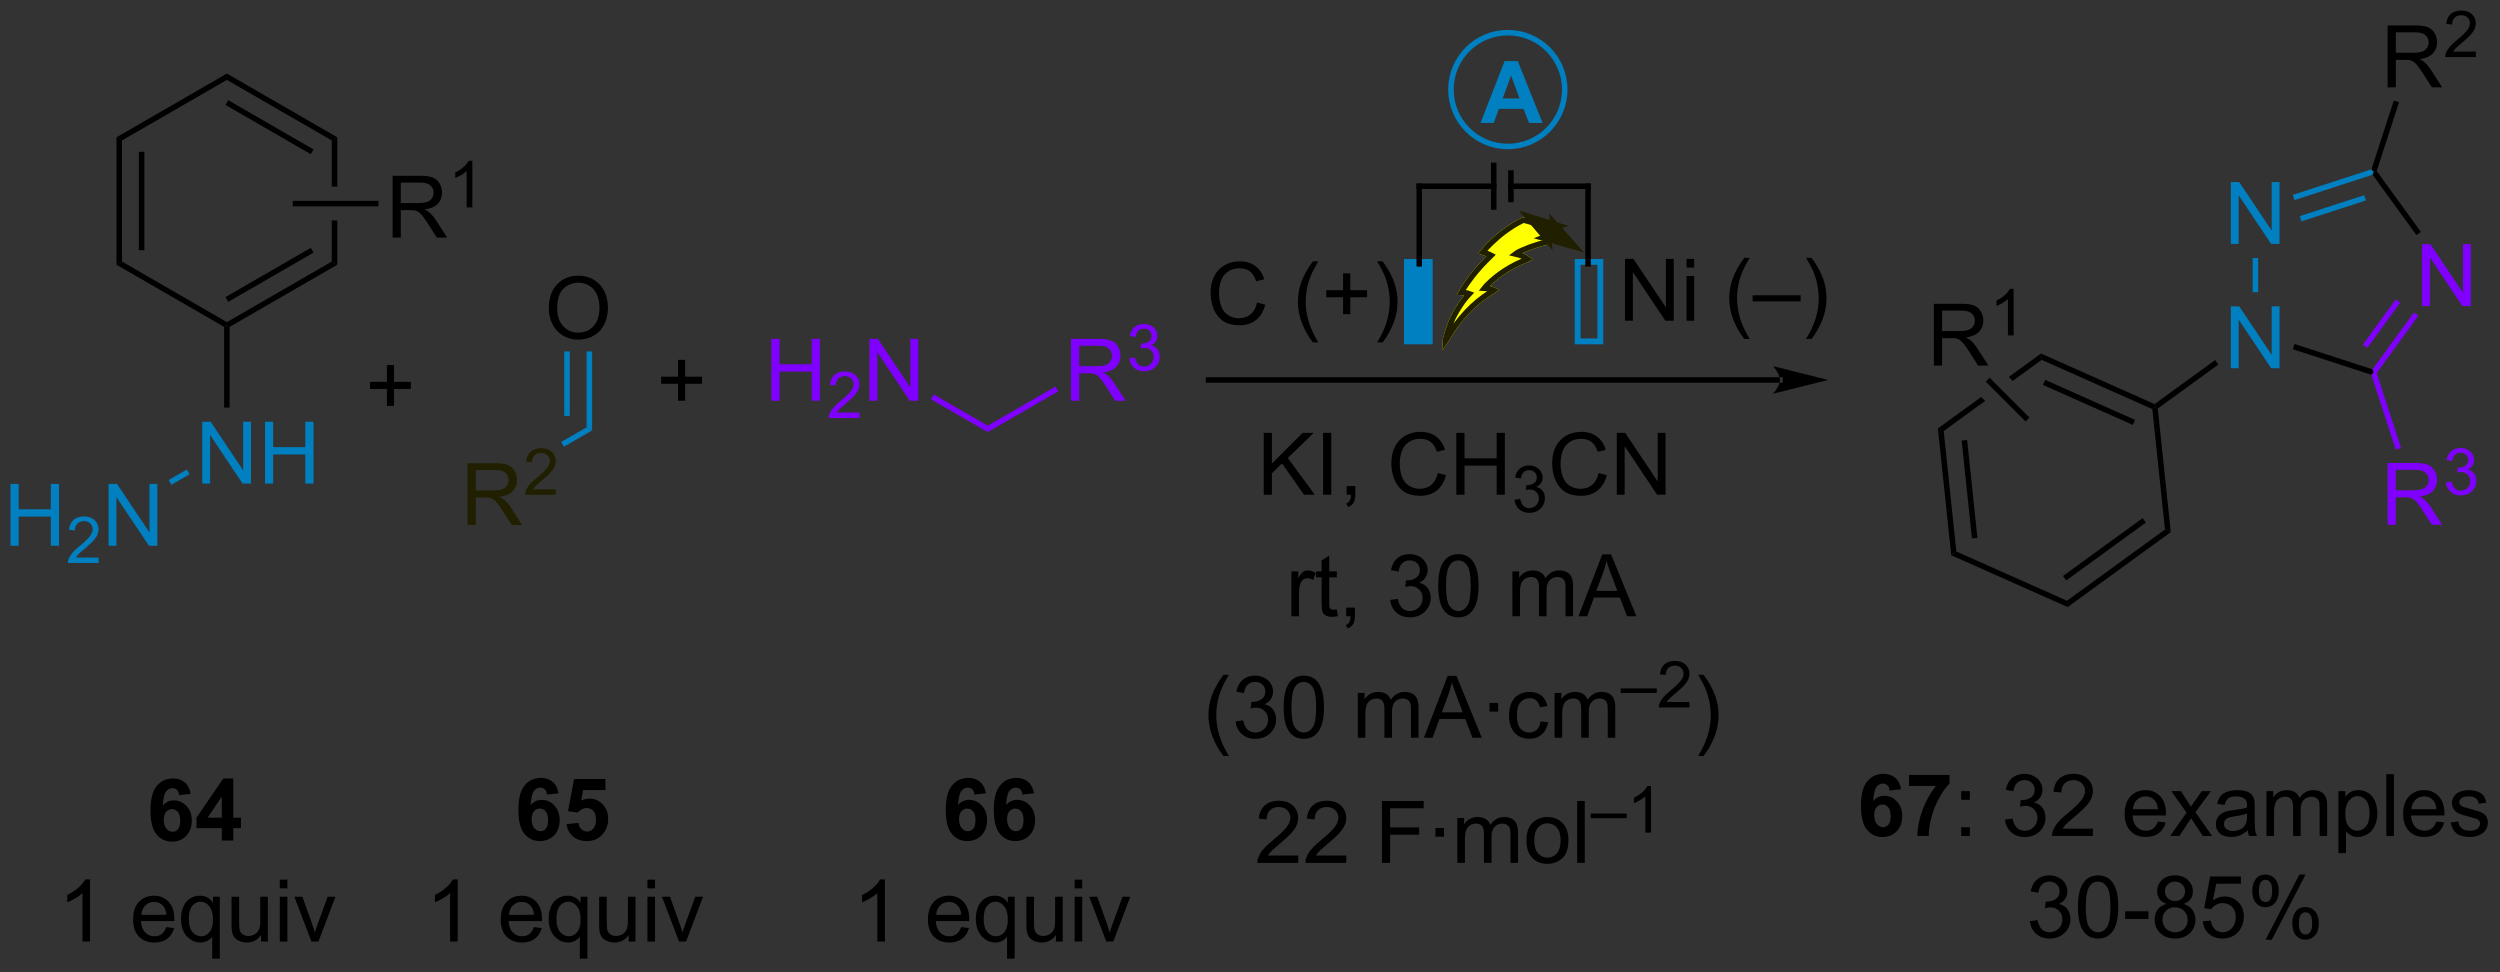 <?xml version="1.0" encoding="UTF-8"?>
<!DOCTYPE svg PUBLIC '-//W3C//DTD SVG 1.0//EN'
          'http://www.w3.org/TR/2001/REC-SVG-20010904/DTD/svg10.dtd'>
<svg stroke-dasharray="none" shape-rendering="auto" xmlns="http://www.w3.org/2000/svg" font-family="'Dialog'" text-rendering="auto" width="635" fill-opacity="1" color-interpolation="auto" color-rendering="auto" preserveAspectRatio="xMidYMid meet" font-size="12px" viewBox="0 0 635 247" fill="black" xmlns:xlink="http://www.w3.org/1999/xlink" stroke="black" image-rendering="auto" stroke-miterlimit="10" stroke-linecap="square" stroke-linejoin="miter" font-style="normal" stroke-width="1" height="247" stroke-dashoffset="0" font-weight="normal" stroke-opacity="1"
><rect x="0" y="0" width="635" height="247" fill="#333333" stroke="none"/><!--Generated by the Batik Graphics2D SVG Generator--><defs id="genericDefs"
  /><g
  ><defs id="defs1"
    ><clipPath clipPathUnits="userSpaceOnUse" id="clipPath1"
      ><path d="M2.622 2.677 L240.588 2.677 L240.588 94.99 L2.622 94.99 L2.622 2.677 Z"
      /></clipPath
      ><clipPath clipPathUnits="userSpaceOnUse" id="clipPath2"
      ><path d="M1.711 38.003 L1.711 127.749 L233.061 127.749 L233.061 38.003 Z"
      /></clipPath
    ></defs
    ><g transform="scale(2.667,2.667) translate(-2.622,-2.677) matrix(1.029,0,0,1.029,0.861,-36.412)"
    ><path d="M19.358 111.46 L18.295 111.577 Q18.256 111.249 18.092 111.093 Q17.928 110.936 17.665 110.936 Q17.318 110.936 17.076 111.249 Q16.837 111.561 16.774 112.551 Q17.186 112.067 17.795 112.067 Q18.483 112.067 18.972 112.59 Q19.462 113.113 19.462 113.942 Q19.462 114.819 18.946 115.353 Q18.43 115.884 17.623 115.884 Q16.756 115.884 16.196 115.21 Q15.639 114.535 15.639 112.999 Q15.639 111.426 16.22 110.731 Q16.803 110.035 17.733 110.035 Q18.384 110.035 18.811 110.4 Q19.24 110.764 19.358 111.46 ZM16.868 113.856 Q16.868 114.389 17.113 114.681 Q17.36 114.973 17.678 114.973 Q17.983 114.973 18.186 114.736 Q18.389 114.496 18.389 113.952 Q18.389 113.395 18.17 113.134 Q17.951 112.874 17.623 112.874 Q17.305 112.874 17.087 113.124 Q16.868 113.371 16.868 113.856 ZM22.239 115.785 L22.239 114.632 L19.895 114.632 L19.895 113.671 L22.38 110.035 L23.302 110.035 L23.302 113.668 L24.012 113.668 L24.012 114.632 L23.302 114.632 L23.302 115.785 L22.239 115.785 ZM22.239 113.668 L22.239 111.71 L20.924 113.668 L22.239 113.668 Z" stroke="none" clip-path="url(#clipPath2)"
    /></g
    ><g transform="matrix(2.743,0,0,2.743,-4.694,-104.239)"
    ><path d="M10.051 125.185 L9.348 125.185 L9.348 120.704 Q9.092 120.946 8.681 121.188 Q8.27 121.43 7.941 121.552 L7.941 120.873 Q8.53 120.594 8.97 120.201 Q9.413 119.805 9.598 119.435 L10.051 119.435 L10.051 125.185 ZM17.108 123.849 L17.835 123.938 Q17.663 124.576 17.197 124.927 Q16.733 125.279 16.012 125.279 Q15.1 125.279 14.566 124.719 Q14.035 124.157 14.035 123.146 Q14.035 122.099 14.574 121.521 Q15.113 120.943 15.973 120.943 Q16.803 120.943 17.329 121.511 Q17.858 122.076 17.858 123.102 Q17.858 123.165 17.856 123.29 L14.762 123.29 Q14.801 123.974 15.147 124.339 Q15.496 124.701 16.014 124.701 Q16.402 124.701 16.676 124.498 Q16.949 124.295 17.108 123.849 ZM14.801 122.711 L17.116 122.711 Q17.069 122.188 16.85 121.927 Q16.514 121.521 15.981 121.521 Q15.496 121.521 15.165 121.847 Q14.835 122.17 14.801 122.711 ZM21.362 126.776 L21.362 124.743 Q21.198 124.974 20.904 125.128 Q20.61 125.279 20.276 125.279 Q19.539 125.279 19.005 124.691 Q18.471 124.099 18.471 123.071 Q18.471 122.446 18.688 121.951 Q18.906 121.454 19.318 121.198 Q19.729 120.943 20.221 120.943 Q20.992 120.943 21.432 121.592 L21.432 121.037 L22.065 121.037 L22.065 126.776 L21.362 126.776 ZM19.195 123.099 Q19.195 123.899 19.531 124.3 Q19.867 124.701 20.336 124.701 Q20.784 124.701 21.107 124.321 Q21.432 123.938 21.432 123.162 Q21.432 122.334 21.091 121.917 Q20.75 121.498 20.289 121.498 Q19.831 121.498 19.513 121.886 Q19.195 122.274 19.195 123.099 ZM25.887 125.185 L25.887 124.576 Q25.402 125.279 24.569 125.279 Q24.202 125.279 23.884 125.138 Q23.567 124.998 23.41 124.784 Q23.257 124.571 23.194 124.263 Q23.152 124.055 23.152 123.607 L23.152 121.037 L23.856 121.037 L23.856 123.336 Q23.856 123.888 23.897 124.079 Q23.965 124.357 24.178 124.516 Q24.395 124.672 24.71 124.672 Q25.027 124.672 25.303 124.511 Q25.582 124.349 25.697 124.071 Q25.811 123.79 25.811 123.258 L25.811 121.037 L26.514 121.037 L26.514 125.185 L25.887 125.185 ZM27.62 120.266 L27.62 119.459 L28.323 119.459 L28.323 120.266 L27.62 120.266 ZM27.62 125.185 L27.62 121.037 L28.323 121.037 L28.323 125.185 L27.62 125.185 ZM30.546 125.185 L28.968 121.037 L29.71 121.037 L30.6 123.521 Q30.746 123.922 30.866 124.357 Q30.96 124.029 31.129 123.568 L32.051 121.037 L32.772 121.037 L31.202 125.185 L30.546 125.185 Z" stroke="none" clip-path="url(#clipPath2)"
    /></g
    ><g transform="matrix(2.743,0,0,2.743,-4.694,-104.239)"
    ><path d="M177.753 111.085 L176.691 111.202 Q176.652 110.874 176.488 110.718 Q176.323 110.561 176.06 110.561 Q175.714 110.561 175.472 110.874 Q175.232 111.186 175.17 112.176 Q175.581 111.692 176.191 111.692 Q176.878 111.692 177.368 112.215 Q177.857 112.738 177.857 113.567 Q177.857 114.444 177.342 114.978 Q176.826 115.509 176.019 115.509 Q175.152 115.509 174.592 114.835 Q174.034 114.16 174.034 112.624 Q174.034 111.051 174.615 110.356 Q175.198 109.66 176.128 109.66 Q176.779 109.66 177.206 110.025 Q177.636 110.389 177.753 111.085 ZM175.264 113.481 Q175.264 114.014 175.508 114.306 Q175.756 114.598 176.073 114.598 Q176.378 114.598 176.581 114.361 Q176.784 114.121 176.784 113.577 Q176.784 113.02 176.566 112.759 Q176.347 112.499 176.019 112.499 Q175.701 112.499 175.482 112.749 Q175.264 112.996 175.264 113.481 ZM178.484 110.78 L178.484 109.762 L182.236 109.762 L182.236 110.559 Q181.773 111.014 181.291 111.871 Q180.812 112.725 180.559 113.689 Q180.307 114.653 180.312 115.41 L179.252 115.41 Q179.28 114.223 179.742 112.988 Q180.205 111.754 180.978 110.78 L178.484 110.78 Z" stroke="none" clip-path="url(#clipPath2)"
    /></g
    ><g transform="matrix(2.743,0,0,2.743,-4.694,-104.239)"
    ><path d="M183.316 112.061 L183.316 111.262 L184.115 111.262 L184.115 112.061 L183.316 112.061 ZM183.316 115.41 L183.316 114.608 L184.115 114.608 L184.115 115.41 L183.316 115.41 ZM187.373 113.897 L188.076 113.803 Q188.198 114.403 188.488 114.665 Q188.779 114.928 189.198 114.928 Q189.693 114.928 190.034 114.585 Q190.378 114.241 190.378 113.733 Q190.378 113.249 190.06 112.936 Q189.745 112.621 189.256 112.621 Q189.058 112.621 188.761 112.699 L188.839 112.082 Q188.909 112.09 188.951 112.09 Q189.402 112.09 189.761 111.856 Q190.12 111.621 190.12 111.132 Q190.12 110.746 189.857 110.494 Q189.597 110.238 189.183 110.238 Q188.771 110.238 188.498 110.496 Q188.225 110.754 188.146 111.27 L187.443 111.145 Q187.573 110.436 188.029 110.048 Q188.488 109.66 189.167 109.66 Q189.636 109.66 190.029 109.861 Q190.425 110.061 190.633 110.41 Q190.842 110.757 190.842 111.147 Q190.842 111.52 190.641 111.824 Q190.443 112.129 190.053 112.309 Q190.56 112.426 190.842 112.796 Q191.123 113.163 191.123 113.718 Q191.123 114.468 190.576 114.991 Q190.029 115.512 189.193 115.512 Q188.441 115.512 187.941 115.064 Q187.443 114.613 187.373 113.897 ZM195.515 114.733 L195.515 115.41 L191.728 115.41 Q191.721 115.155 191.812 114.921 Q191.955 114.535 192.273 114.16 Q192.593 113.785 193.195 113.293 Q194.127 112.528 194.455 112.08 Q194.783 111.632 194.783 111.233 Q194.783 110.817 194.484 110.53 Q194.187 110.241 193.705 110.241 Q193.197 110.241 192.893 110.546 Q192.588 110.85 192.585 111.389 L191.861 111.317 Q191.937 110.507 192.421 110.085 Q192.905 109.66 193.721 109.66 Q194.546 109.66 195.025 110.119 Q195.507 110.574 195.507 111.249 Q195.507 111.593 195.366 111.926 Q195.226 112.257 194.898 112.624 Q194.572 112.991 193.814 113.632 Q193.181 114.163 193.002 114.353 Q192.822 114.543 192.705 114.733 L195.515 114.733 ZM201.525 114.074 L202.252 114.163 Q202.08 114.801 201.614 115.153 Q201.15 115.504 200.429 115.504 Q199.518 115.504 198.984 114.944 Q198.452 114.382 198.452 113.371 Q198.452 112.324 198.991 111.746 Q199.53 111.168 200.39 111.168 Q201.221 111.168 201.747 111.736 Q202.275 112.301 202.275 113.327 Q202.275 113.389 202.273 113.514 L199.179 113.514 Q199.218 114.199 199.564 114.564 Q199.913 114.926 200.431 114.926 Q200.82 114.926 201.093 114.723 Q201.366 114.52 201.525 114.074 ZM199.218 112.936 L201.533 112.936 Q201.486 112.413 201.268 112.153 Q200.931 111.746 200.398 111.746 Q199.913 111.746 199.583 112.072 Q199.252 112.395 199.218 112.936 ZM202.667 115.41 L204.183 113.254 L202.779 111.262 L203.659 111.262 L204.295 112.233 Q204.475 112.512 204.584 112.699 Q204.756 112.442 204.902 112.241 L205.6 111.262 L206.441 111.262 L205.006 113.215 L206.55 115.41 L205.685 115.41 L204.834 114.121 L204.607 113.772 L203.519 115.41 L202.667 115.41 ZM209.842 114.897 Q209.451 115.231 209.089 115.369 Q208.73 115.504 208.316 115.504 Q207.631 115.504 207.264 115.171 Q206.896 114.835 206.896 114.317 Q206.896 114.012 207.034 113.759 Q207.175 113.507 207.399 113.356 Q207.623 113.202 207.904 113.124 Q208.113 113.069 208.529 113.02 Q209.381 112.918 209.784 112.778 Q209.787 112.632 209.787 112.593 Q209.787 112.163 209.589 111.988 Q209.318 111.749 208.787 111.749 Q208.292 111.749 208.055 111.923 Q207.818 112.098 207.706 112.538 L207.019 112.444 Q207.113 112.004 207.326 111.733 Q207.542 111.46 207.948 111.314 Q208.355 111.168 208.889 111.168 Q209.42 111.168 209.751 111.293 Q210.084 111.418 210.24 111.608 Q210.396 111.796 210.459 112.085 Q210.495 112.264 210.495 112.733 L210.495 113.671 Q210.495 114.653 210.54 114.913 Q210.584 115.171 210.717 115.41 L209.982 115.41 Q209.873 115.192 209.842 114.897 ZM209.784 113.327 Q209.402 113.483 208.636 113.593 Q208.201 113.655 208.021 113.733 Q207.842 113.811 207.743 113.962 Q207.646 114.113 207.646 114.296 Q207.646 114.577 207.86 114.764 Q208.073 114.952 208.482 114.952 Q208.889 114.952 209.204 114.775 Q209.521 114.598 209.67 114.288 Q209.784 114.051 209.784 113.585 L209.784 113.327 ZM211.585 115.41 L211.585 111.262 L212.213 111.262 L212.213 111.843 Q212.408 111.538 212.731 111.353 Q213.056 111.168 213.471 111.168 Q213.931 111.168 214.226 111.361 Q214.523 111.551 214.643 111.895 Q215.135 111.168 215.924 111.168 Q216.541 111.168 216.872 111.509 Q217.205 111.85 217.205 112.561 L217.205 115.41 L216.507 115.41 L216.507 112.796 Q216.507 112.374 216.437 112.189 Q216.369 112.004 216.189 111.892 Q216.01 111.778 215.768 111.778 Q215.33 111.778 215.041 112.069 Q214.752 112.358 214.752 112.999 L214.752 115.41 L214.049 115.41 L214.049 112.715 Q214.049 112.246 213.877 112.012 Q213.705 111.778 213.314 111.778 Q213.018 111.778 212.765 111.934 Q212.515 112.09 212.4 112.392 Q212.288 112.692 212.288 113.257 L212.288 115.41 L211.585 115.41 ZM218.249 117.001 L218.249 111.262 L218.89 111.262 L218.89 111.801 Q219.116 111.483 219.4 111.327 Q219.687 111.168 220.093 111.168 Q220.624 111.168 221.03 111.442 Q221.437 111.715 221.643 112.212 Q221.851 112.71 221.851 113.303 Q221.851 113.942 221.622 114.452 Q221.393 114.96 220.958 115.233 Q220.523 115.504 220.041 115.504 Q219.689 115.504 219.411 115.356 Q219.132 115.207 218.952 114.981 L218.952 117.001 L218.249 117.001 ZM218.885 113.358 Q218.885 114.16 219.208 114.543 Q219.533 114.926 219.994 114.926 Q220.463 114.926 220.796 114.53 Q221.132 114.132 221.132 113.301 Q221.132 112.507 220.804 112.113 Q220.478 111.718 220.025 111.718 Q219.577 111.718 219.231 112.139 Q218.885 112.559 218.885 113.358 ZM222.683 115.41 L222.683 109.684 L223.386 109.684 L223.386 115.41 L222.683 115.41 ZM227.314 114.074 L228.041 114.163 Q227.869 114.801 227.403 115.153 Q226.939 115.504 226.218 115.504 Q225.306 115.504 224.773 114.944 Q224.241 114.382 224.241 113.371 Q224.241 112.324 224.78 111.746 Q225.32 111.168 226.179 111.168 Q227.01 111.168 227.536 111.736 Q228.064 112.301 228.064 113.327 Q228.064 113.389 228.062 113.514 L224.968 113.514 Q225.007 114.199 225.353 114.564 Q225.702 114.926 226.221 114.926 Q226.609 114.926 226.882 114.723 Q227.155 114.52 227.314 114.074 ZM225.007 112.936 L227.322 112.936 Q227.275 112.413 227.056 112.153 Q226.721 111.746 226.187 111.746 Q225.702 111.746 225.372 112.072 Q225.041 112.395 225.007 112.936 ZM228.644 114.171 L229.339 114.061 Q229.396 114.481 229.665 114.705 Q229.933 114.926 230.412 114.926 Q230.896 114.926 231.131 114.728 Q231.365 114.53 231.365 114.264 Q231.365 114.028 231.159 113.889 Q231.014 113.796 230.441 113.653 Q229.667 113.457 229.368 113.314 Q229.068 113.171 228.915 112.921 Q228.761 112.668 228.761 112.363 Q228.761 112.085 228.886 111.85 Q229.014 111.613 229.232 111.457 Q229.396 111.335 229.68 111.251 Q229.964 111.168 230.287 111.168 Q230.777 111.168 231.144 111.309 Q231.514 111.449 231.688 111.689 Q231.865 111.928 231.933 112.332 L231.245 112.426 Q231.198 112.106 230.972 111.926 Q230.748 111.746 230.339 111.746 Q229.855 111.746 229.646 111.908 Q229.441 112.067 229.441 112.28 Q229.441 112.418 229.527 112.528 Q229.613 112.639 229.795 112.715 Q229.902 112.754 230.417 112.895 Q231.162 113.093 231.456 113.22 Q231.753 113.348 231.92 113.59 Q232.089 113.832 232.089 114.192 Q232.089 114.543 231.883 114.853 Q231.678 115.163 231.29 115.335 Q230.904 115.504 230.417 115.504 Q229.607 115.504 229.183 115.168 Q228.761 114.832 228.644 114.171 Z" stroke="none" clip-path="url(#clipPath2)"
    /></g
    ><g transform="matrix(2.743,0,0,2.743,-4.694,-104.239)"
    ><path d="M189.681 123.297 L190.385 123.204 Q190.507 123.802 190.796 124.066 Q191.088 124.329 191.507 124.329 Q192.002 124.329 192.343 123.985 Q192.687 123.641 192.687 123.133 Q192.687 122.649 192.369 122.336 Q192.054 122.021 191.564 122.021 Q191.366 122.021 191.07 122.099 L191.148 121.482 Q191.218 121.49 191.26 121.49 Q191.71 121.49 192.07 121.256 Q192.429 121.021 192.429 120.532 Q192.429 120.146 192.166 119.894 Q191.905 119.638 191.491 119.638 Q191.08 119.638 190.806 119.896 Q190.533 120.154 190.455 120.67 L189.752 120.545 Q189.882 119.836 190.338 119.448 Q190.796 119.06 191.476 119.06 Q191.945 119.06 192.338 119.261 Q192.734 119.461 192.942 119.81 Q193.15 120.157 193.15 120.547 Q193.15 120.92 192.95 121.224 Q192.752 121.529 192.361 121.709 Q192.869 121.826 193.15 122.196 Q193.431 122.563 193.431 123.118 Q193.431 123.868 192.885 124.391 Q192.338 124.912 191.502 124.912 Q190.749 124.912 190.249 124.464 Q189.752 124.013 189.681 123.297 ZM194.128 121.985 Q194.128 120.969 194.337 120.352 Q194.545 119.732 194.956 119.396 Q195.37 119.06 195.995 119.06 Q196.456 119.06 196.803 119.245 Q197.152 119.43 197.378 119.782 Q197.605 120.131 197.732 120.633 Q197.863 121.133 197.863 121.985 Q197.863 122.993 197.654 123.612 Q197.448 124.232 197.034 124.571 Q196.623 124.909 195.995 124.909 Q195.167 124.909 194.693 124.313 Q194.128 123.599 194.128 121.985 ZM194.85 121.985 Q194.85 123.396 195.18 123.862 Q195.511 124.329 195.995 124.329 Q196.48 124.329 196.808 123.86 Q197.139 123.391 197.139 121.985 Q197.139 120.571 196.808 120.107 Q196.48 119.641 195.988 119.641 Q195.503 119.641 195.214 120.052 Q194.85 120.576 194.85 121.985 ZM198.499 123.092 L198.499 122.383 L200.658 122.383 L200.658 123.092 L198.499 123.092 ZM202.322 121.704 Q201.885 121.545 201.674 121.248 Q201.463 120.951 201.463 120.537 Q201.463 119.912 201.911 119.487 Q202.361 119.06 203.109 119.06 Q203.859 119.06 204.314 119.495 Q204.773 119.93 204.773 120.555 Q204.773 120.954 204.562 121.25 Q204.353 121.545 203.929 121.704 Q204.455 121.875 204.731 122.258 Q205.007 122.641 205.007 123.172 Q205.007 123.907 204.486 124.409 Q203.968 124.909 203.119 124.909 Q202.273 124.909 201.752 124.407 Q201.234 123.904 201.234 123.154 Q201.234 122.594 201.515 122.219 Q201.799 121.842 202.322 121.704 ZM202.181 120.513 Q202.181 120.92 202.442 121.177 Q202.705 121.435 203.124 121.435 Q203.53 121.435 203.788 121.18 Q204.049 120.922 204.049 120.552 Q204.049 120.165 203.78 119.901 Q203.515 119.638 203.116 119.638 Q202.713 119.638 202.447 119.896 Q202.181 120.154 202.181 120.513 ZM201.955 123.157 Q201.955 123.459 202.098 123.74 Q202.241 124.021 202.523 124.175 Q202.804 124.329 203.127 124.329 Q203.632 124.329 203.96 124.006 Q204.288 123.68 204.288 123.18 Q204.288 122.672 203.95 122.342 Q203.611 122.008 203.103 122.008 Q202.609 122.008 202.28 122.336 Q201.955 122.665 201.955 123.157 ZM205.691 123.31 L206.428 123.248 Q206.511 123.787 206.808 124.058 Q207.107 124.329 207.529 124.329 Q208.037 124.329 208.389 123.946 Q208.74 123.563 208.74 122.93 Q208.74 122.329 208.402 121.982 Q208.066 121.633 207.519 121.633 Q207.178 121.633 206.904 121.79 Q206.631 121.943 206.475 122.188 L205.816 122.102 L206.37 119.162 L209.217 119.162 L209.217 119.834 L206.933 119.834 L206.623 121.373 Q207.139 121.013 207.706 121.013 Q208.456 121.013 208.972 121.534 Q209.488 122.052 209.488 122.868 Q209.488 123.646 209.034 124.211 Q208.482 124.909 207.529 124.909 Q206.748 124.909 206.253 124.472 Q205.761 124.032 205.691 123.31 ZM210.273 120.459 Q210.273 119.844 210.58 119.415 Q210.89 118.985 211.476 118.985 Q212.015 118.985 212.366 119.37 Q212.721 119.756 212.721 120.5 Q212.721 121.227 212.364 121.62 Q212.007 122.013 211.484 122.013 Q210.963 122.013 210.616 121.628 Q210.273 121.24 210.273 120.459 ZM211.494 119.469 Q211.234 119.469 211.059 119.696 Q210.885 119.922 210.885 120.529 Q210.885 121.079 211.059 121.305 Q211.236 121.529 211.494 121.529 Q211.76 121.529 211.934 121.302 Q212.109 121.076 212.109 120.474 Q212.109 119.92 211.931 119.696 Q211.757 119.469 211.494 119.469 ZM211.499 125.021 L214.632 118.985 L215.202 118.985 L212.08 125.021 L211.499 125.021 ZM213.976 123.467 Q213.976 122.849 214.283 122.422 Q214.593 121.993 215.181 121.993 Q215.721 121.993 216.075 122.378 Q216.429 122.763 216.429 123.508 Q216.429 124.235 216.07 124.628 Q215.713 125.021 215.187 125.021 Q214.666 125.021 214.32 124.633 Q213.976 124.243 213.976 123.467 ZM215.202 122.477 Q214.937 122.477 214.762 122.704 Q214.588 122.93 214.588 123.537 Q214.588 124.084 214.762 124.31 Q214.939 124.537 215.197 124.537 Q215.468 124.537 215.64 124.31 Q215.814 124.084 215.814 123.482 Q215.814 122.927 215.637 122.704 Q215.463 122.477 215.202 122.477 Z" stroke="none" clip-path="url(#clipPath2)"
    /></g
    ><g transform="matrix(2.743,0,0,2.743,-4.694,-104.239)"
    ><path d="M166.536 73.441 L166.536 73.441 L113.625 73.441 L113.37 73.441 L113.37 72.93 L113.625 72.93 L166.536 72.93 L166.791 72.93 L166.791 73.441 ZM171 73.185 L165.898 71.91 C165.898 71.91 166.536 72.627 166.536 73.185 C166.536 73.743 165.898 74.461 165.898 74.461 Z" stroke="none" clip-path="url(#clipPath2)"
    /></g
    ><g transform="matrix(2.743,0,0,2.743,-4.694,-104.239)"
    ><path d="M140.284 53.32 L140.284 53.32 L140.284 57.175 L140.284 57.43 L139.774 57.43 L139.774 57.175 L139.774 53.32 L139.774 53.065 L140.284 53.065 Z" stroke="none" clip-path="url(#clipPath2)"
    /></g
    ><g fill="rgb(0,128,192)" stroke-width="0.51" transform="matrix(2.743,0,0,2.743,-4.694,-104.239)" stroke="rgb(0,128,192)"
    ><path fill="none" d="M147.797 62.242 L149.907 62.242 L149.907 69.616 L147.797 69.616 Z" clip-path="url(#clipPath2)"
    /></g
    ><g fill="rgb(0,128,192)" stroke-width="0.51" transform="matrix(2.743,0,0,2.743,-4.694,-104.239)" stroke="rgb(0,128,192)"
    ><path fill="none" d="M147.797 62.242 L149.907 62.242 L149.907 69.616 L147.797 69.616 Z" clip-path="url(#clipPath2)"
    /></g
    ><g transform="matrix(2.743,0,0,2.743,-4.694,-104.239)"
    ><path d="M149.019 55.247 L149.019 55.247 L149.019 62.432 L149.019 62.687 L148.509 62.687 L148.509 62.432 L148.509 55.247 L148.509 54.992 L149.019 54.992 Z" stroke="none" clip-path="url(#clipPath2)"
    /></g
    ><g transform="matrix(2.743,0,0,2.743,-4.694,-104.239)"
    ><path d="M141.623 54.992 L141.623 54.992 L148.764 54.992 L149.019 54.992 L149.019 55.503 L148.764 55.503 L141.623 55.503 L141.368 55.503 L141.368 54.992 Z" stroke="none" clip-path="url(#clipPath2)"
    /></g
    ><g transform="matrix(2.743,0,0,2.743,-4.694,-104.239)"
    ><path d="M141.878 54.022 L141.878 54.022 L141.878 56.473 L141.878 56.728 L141.368 56.728 L141.368 56.473 L141.368 54.022 L141.368 53.767 L141.878 53.767 Z" stroke="none" clip-path="url(#clipPath2)"
    /></g
    ><g fill="rgb(0,128,192)" transform="matrix(2.743,0,0,2.743,-4.694,-104.239)" stroke="rgb(0,128,192)"
    ><path d="M134.098 62.242 L131.989 62.242 L131.989 69.616 L134.098 69.616 Z" stroke="none" clip-path="url(#clipPath2)"
    /></g
    ><g fill="rgb(0,128,192)" stroke-width="0.51" transform="matrix(2.743,0,0,2.743,-4.694,-104.239)" stroke="rgb(0,128,192)"
    ><path fill="none" d="M134.098 62.242 L131.989 62.242 L131.989 69.616 L134.098 69.616 Z" clip-path="url(#clipPath2)"
    /></g
    ><g fill="rgb(0,128,192)" stroke-width="0.51" transform="matrix(2.743,0,0,2.743,-4.694,-104.239)" stroke="rgb(0,128,192)"
    ><path fill="none" d="M134.098 62.242 L131.989 62.242 L131.989 69.616 L134.098 69.616 Z" clip-path="url(#clipPath2)"
    /></g
    ><g transform="matrix(2.743,0,0,2.743,-4.694,-104.239)"
    ><path d="M133.387 55.247 L133.387 55.247 L133.387 62.431 L133.387 62.687 L132.877 62.687 L132.877 62.431 L132.877 55.247 L132.877 54.992 L133.387 54.992 Z" stroke="none" clip-path="url(#clipPath2)"
    /></g
    ><g transform="matrix(2.743,0,0,2.743,-4.694,-104.239)"
    ><path d="M140.029 55.503 L140.029 55.503 L133.132 55.503 L132.877 55.503 L132.877 54.992 L133.132 54.992 L140.029 54.992 L140.284 54.992 L140.284 55.503 Z" stroke="none" clip-path="url(#clipPath2)"
    /></g
    ><g transform="matrix(2.743,0,0,2.743,-4.694,-104.239)"
    ><path d="M152.187 67.7 L152.187 61.973 L152.966 61.973 L155.974 66.468 L155.974 61.973 L156.7 61.973 L156.7 67.7 L155.921 67.7 L152.914 63.2 L152.914 67.7 L152.187 67.7 ZM157.886 62.78 L157.886 61.973 L158.589 61.973 L158.589 62.78 L157.886 62.78 ZM157.886 67.7 L157.886 63.551 L158.589 63.551 L158.589 67.7 L157.886 67.7 ZM163.227 69.384 Q162.644 68.65 162.24 67.666 Q161.839 66.679 161.839 65.624 Q161.839 64.694 162.142 63.843 Q162.493 62.856 163.227 61.874 L163.73 61.874 Q163.259 62.687 163.105 63.035 Q162.868 63.575 162.73 64.16 Q162.563 64.89 162.563 65.629 Q162.563 67.507 163.73 69.384 L163.227 69.384 ZM164.004 65.91 L164.004 65.343 L168.454 65.343 L168.454 65.91 L164.004 65.91 ZM169.458 69.384 L168.953 69.384 Q170.122 67.507 170.122 65.629 Q170.122 64.895 169.953 64.171 Q169.82 63.585 169.583 63.046 Q169.429 62.694 168.953 61.874 L169.458 61.874 Q170.192 62.856 170.544 63.843 Q170.843 64.694 170.843 65.624 Q170.843 66.679 170.44 67.666 Q170.036 68.65 169.458 69.384 Z" stroke="none" clip-path="url(#clipPath2)"
    /></g
    ><g transform="matrix(2.743,0,0,2.743,-4.694,-104.239)"
    ><path d="M118.115 66.017 L118.873 66.208 Q118.636 67.142 118.016 67.635 Q117.397 68.124 116.503 68.124 Q115.576 68.124 114.995 67.747 Q114.417 67.369 114.113 66.656 Q113.811 65.939 113.811 65.119 Q113.811 64.223 114.152 63.559 Q114.495 62.892 115.126 62.546 Q115.756 62.2 116.514 62.2 Q117.373 62.2 117.959 62.637 Q118.545 63.075 118.777 63.869 L118.029 64.043 Q117.831 63.419 117.451 63.135 Q117.074 62.848 116.498 62.848 Q115.839 62.848 115.394 63.166 Q114.951 63.481 114.772 64.015 Q114.592 64.549 114.592 65.114 Q114.592 65.846 114.805 66.39 Q115.019 66.934 115.467 67.205 Q115.917 67.473 116.441 67.473 Q117.076 67.473 117.516 67.106 Q117.959 66.739 118.115 66.017 ZM123.284 69.71 Q122.701 68.976 122.297 67.991 Q121.897 67.004 121.897 65.95 Q121.897 65.02 122.199 64.168 Q122.55 63.181 123.284 62.2 L123.787 62.2 Q123.316 63.012 123.162 63.361 Q122.925 63.9 122.787 64.486 Q122.62 65.215 122.62 65.955 Q122.62 67.833 123.787 69.71 L123.284 69.71 ZM126.081 67.098 L126.081 65.528 L124.522 65.528 L124.522 64.872 L126.081 64.872 L126.081 63.314 L126.745 63.314 L126.745 64.872 L128.303 64.872 L128.303 65.528 L126.745 65.528 L126.745 67.098 L126.081 67.098 ZM129.738 69.71 L129.232 69.71 Q130.402 67.833 130.402 65.955 Q130.402 65.221 130.232 64.497 Q130.1 63.911 129.863 63.372 Q129.709 63.02 129.232 62.2 L129.738 62.2 Q130.472 63.181 130.824 64.168 Q131.123 65.02 131.123 65.95 Q131.123 67.004 130.719 67.991 Q130.316 68.976 129.738 69.71 Z" stroke="none" clip-path="url(#clipPath2)"
    /></g
    ><g fill="rgb(0,128,192)" transform="matrix(2.743,0,0,2.743,-4.694,-104.239)" stroke="rgb(0,128,192)"
    ><path d="M144.553 49.387 L143.295 49.387 L142.795 48.085 L140.506 48.085 L140.032 49.387 L138.805 49.387 L141.037 43.66 L142.258 43.66 L144.553 49.387 ZM142.423 47.121 L141.633 44.996 L140.86 47.121 L142.423 47.121 Z" stroke="none" clip-path="url(#clipPath2)"
    /></g
    ><g fill="rgb(0,128,192)" stroke-width="0.51" transform="matrix(2.743,0,0,2.743,-4.694,-104.239)" stroke="rgb(0,128,192)"
    ><path fill="none" d="M141.336 51.564 C138.426 51.564 136.067 49.205 136.067 46.295 C136.067 43.385 138.426 41.026 141.336 41.026 C144.245 41.026 146.604 43.385 146.604 46.295 C146.604 49.205 144.245 51.564 141.336 51.564" clip-path="url(#clipPath2)"
    /></g
    ><g fill="yellow" transform="matrix(2.743,0,0,2.743,-4.694,-104.239)" stroke="yellow"
    ><path d="M145.341 59.473 C145.654 59.679 145.966 59.894 146.238 60.155 C146.042 60.206 145.838 60.219 145.64 60.263 C144.617 60.459 143.61 60.754 142.658 61.177 C142.443 61.279 142.222 61.376 142.032 61.521 C142.438 61.617 142.846 61.743 143.19 61.986 C143.014 62.076 142.826 62.136 142.648 62.22 C141.614 62.661 140.651 63.265 139.814 64.014 C139.585 64.237 139.339 64.445 139.144 64.699 C139.454 64.72 139.778 64.731 140.061 64.876 C139.952 64.957 139.832 65.021 139.714 65.088 C138.071 66.107 136.745 67.587 135.772 69.249 C135.695 69.379 135.629 69.518 135.539 69.64 C135.544 69.493 135.594 69.353 135.629 69.21 C135.791 68.597 135.992 67.993 136.264 67.42 C136.67 66.621 137.154 65.852 137.776 65.202 C137.534 65.111 137.274 65.102 137.02 65.081 C137.182 64.771 137.383 64.484 137.582 64.199 C138.086 63.464 138.672 62.789 139.292 62.15 C139.454 61.974 139.649 61.831 139.811 61.655 C139.557 61.517 139.275 61.442 139.001 61.353 C139.246 61.047 139.52 60.764 139.803 60.491 C140.161 60.165 140.514 59.833 140.902 59.542 C141.459 59.124 142.04 58.729 142.673 58.432 C142.791 58.363 142.926 58.422 143.046 58.449 C143.864 58.651 144.629 59.028 145.341 59.473 C145.341 59.473 145.341 59.473 145.341 59.473" stroke="none" clip-path="url(#clipPath2)"
    /></g
    ><g fill="yellow" stroke-width="0.51" transform="matrix(2.743,0,0,2.743,-4.694,-104.239)" stroke="yellow"
    ><path fill="none" d="M145.341 59.473 C145.654 59.679 145.966 59.894 146.238 60.155 C146.042 60.206 145.838 60.219 145.64 60.263 C144.617 60.459 143.61 60.754 142.658 61.177 C142.443 61.279 142.222 61.376 142.032 61.521 C142.438 61.617 142.846 61.743 143.19 61.986 C143.014 62.076 142.826 62.136 142.648 62.22 C141.614 62.661 140.651 63.265 139.814 64.014 C139.585 64.237 139.339 64.445 139.144 64.699 C139.454 64.72 139.778 64.731 140.061 64.876 C139.952 64.957 139.832 65.021 139.714 65.088 C138.071 66.107 136.745 67.587 135.772 69.249 C135.695 69.379 135.629 69.518 135.539 69.64 C135.544 69.493 135.594 69.353 135.629 69.21 C135.791 68.597 135.992 67.993 136.264 67.42 C136.67 66.621 137.154 65.852 137.776 65.202 C137.534 65.111 137.274 65.102 137.02 65.081 C137.182 64.771 137.383 64.484 137.582 64.199 C138.086 63.464 138.672 62.789 139.292 62.15 C139.454 61.974 139.649 61.831 139.811 61.655 C139.557 61.517 139.275 61.442 139.001 61.353 C139.246 61.047 139.52 60.764 139.803 60.491 C140.161 60.165 140.514 59.833 140.902 59.542 C141.459 59.124 142.04 58.729 142.673 58.432 C142.791 58.363 142.926 58.422 143.046 58.449 C143.864 58.651 144.629 59.028 145.341 59.473 C145.341 59.473 145.341 59.473 145.341 59.473" clip-path="url(#clipPath2)"
    /></g
    ><g fill="rgb(32,32,0)" transform="matrix(2.743,0,0,2.743,-4.694,-104.239)" stroke="rgb(32,32,0)"
    ><path d="M143.105 57.998 L145.168 60.431 C145.168 60.431 145.125 59.8 145.341 59.473 C145.557 59.146 146.153 58.936 146.153 58.936 Z" stroke="none" clip-path="url(#clipPath2)"
    /></g
    ><g fill="rgb(32,32,0)" stroke-width="0.51" transform="matrix(2.743,0,0,2.743,-4.694,-104.239)" stroke="rgb(32,32,0)"
    ><path fill="none" d="M143.105 57.998 L145.168 60.431 C145.168 60.431 145.125 59.8 145.341 59.473 C145.557 59.146 146.153 58.936 146.153 58.936 Z" clip-path="url(#clipPath2)"
    /></g
    ><g fill="rgb(32,32,0)" transform="matrix(2.743,0,0,2.743,-4.694,-104.239)" stroke="rgb(32,32,0)"
    ><path d="M147.613 60.891 L145.49 58.511 C145.49 58.511 145.548 59.141 145.341 59.473 C145.134 59.805 144.542 60.029 144.542 60.029 Z" stroke="none" clip-path="url(#clipPath2)"
    /></g
    ><g fill="rgb(32,32,0)" stroke-width="0.51" transform="matrix(2.743,0,0,2.743,-4.694,-104.239)" stroke="rgb(32,32,0)"
    ><path fill="none" d="M147.613 60.891 L145.49 58.511 C145.49 58.511 145.548 59.141 145.341 59.473 C145.134 59.805 144.542 60.029 144.542 60.029 Z" clip-path="url(#clipPath2)"
    /></g
    ><g fill="rgb(32,32,0)" stroke-width="0.51" transform="matrix(2.743,0,0,2.743,-4.694,-104.239)" stroke="rgb(32,32,0)"
    ><path fill="none" d="M145.341 59.473 C145.654 59.679 145.966 59.894 146.238 60.155 C146.042 60.206 145.838 60.219 145.64 60.263 C144.617 60.459 143.61 60.754 142.658 61.177 C142.443 61.279 142.222 61.376 142.032 61.521 C142.438 61.617 142.846 61.743 143.19 61.986 C143.014 62.076 142.826 62.136 142.648 62.22 C141.614 62.661 140.651 63.265 139.814 64.014 C139.585 64.237 139.339 64.445 139.144 64.699 C139.454 64.72 139.778 64.731 140.061 64.876 C139.952 64.957 139.832 65.021 139.714 65.088 C138.071 66.107 136.745 67.587 135.772 69.249 C135.695 69.379 135.629 69.518 135.539 69.64 C135.544 69.493 135.594 69.353 135.629 69.21 C135.791 68.597 135.992 67.993 136.264 67.42 C136.67 66.621 137.154 65.852 137.776 65.202 C137.534 65.111 137.274 65.102 137.02 65.081 C137.182 64.771 137.383 64.484 137.582 64.199 C138.086 63.464 138.672 62.789 139.292 62.15 C139.454 61.974 139.649 61.831 139.811 61.655 C139.557 61.517 139.275 61.442 139.001 61.353 C139.246 61.047 139.52 60.764 139.803 60.491 C140.161 60.165 140.514 59.833 140.902 59.542 C141.459 59.124 142.04 58.729 142.673 58.432 C142.791 58.363 142.926 58.422 143.046 58.449 C143.864 58.651 144.629 59.028 145.341 59.473" clip-path="url(#clipPath2)"
    /></g
    ><g transform="matrix(2.743,0,0,2.743,-4.694,-104.239)"
    ><path d="M118.731 83.815 L118.731 78.088 L119.488 78.088 L119.488 80.927 L122.332 78.088 L123.361 78.088 L120.957 80.409 L123.465 83.815 L122.465 83.815 L120.426 80.916 L119.488 81.831 L119.488 83.815 L118.731 83.815 ZM124.228 83.815 L124.228 78.088 L124.986 78.088 L124.986 83.815 L124.228 83.815 ZM126.414 83.815 L126.414 83.013 L127.216 83.013 L127.216 83.815 Q127.216 84.258 127.06 84.528 Q126.904 84.799 126.563 84.948 L126.367 84.648 Q126.591 84.549 126.695 84.359 Q126.802 84.172 126.813 83.815 L126.414 83.815 ZM134.852 81.807 L135.609 81.997 Q135.373 82.932 134.753 83.424 Q134.133 83.914 133.24 83.914 Q132.313 83.914 131.732 83.536 Q131.154 83.159 130.849 82.445 Q130.547 81.729 130.547 80.909 Q130.547 80.013 130.888 79.349 Q131.232 78.682 131.862 78.336 Q132.492 77.989 133.25 77.989 Q134.109 77.989 134.695 78.427 Q135.281 78.864 135.513 79.659 L134.766 79.833 Q134.568 79.208 134.188 78.924 Q133.81 78.638 133.234 78.638 Q132.576 78.638 132.13 78.956 Q131.688 79.271 131.508 79.805 Q131.328 80.338 131.328 80.903 Q131.328 81.635 131.542 82.18 Q131.755 82.724 132.203 82.995 Q132.654 83.263 133.177 83.263 Q133.813 83.263 134.253 82.896 Q134.695 82.528 134.852 81.807 ZM136.566 83.815 L136.566 78.088 L137.324 78.088 L137.324 80.44 L140.301 80.44 L140.301 78.088 L141.059 78.088 L141.059 83.815 L140.301 83.815 L140.301 81.114 L137.324 81.114 L137.324 83.815 L136.566 83.815 Z" stroke="none" clip-path="url(#clipPath2)"
    /></g
    ><g transform="matrix(2.743,0,0,2.743,-4.694,-104.239)"
    ><path d="M141.955 84.28 L142.482 84.21 Q142.574 84.659 142.791 84.856 Q143.01 85.054 143.324 85.054 Q143.695 85.054 143.951 84.796 Q144.209 84.538 144.209 84.157 Q144.209 83.794 143.971 83.559 Q143.734 83.323 143.367 83.323 Q143.219 83.323 142.996 83.382 L143.055 82.919 Q143.107 82.925 143.139 82.925 Q143.477 82.925 143.746 82.749 Q144.016 82.573 144.016 82.206 Q144.016 81.917 143.818 81.727 Q143.623 81.536 143.313 81.536 Q143.004 81.536 142.799 81.729 Q142.594 81.923 142.535 82.309 L142.008 82.216 Q142.106 81.684 142.447 81.393 Q142.791 81.102 143.301 81.102 Q143.652 81.102 143.947 81.253 Q144.244 81.403 144.4 81.665 Q144.557 81.925 144.557 82.218 Q144.557 82.497 144.406 82.725 Q144.258 82.954 143.965 83.089 Q144.346 83.177 144.557 83.454 Q144.768 83.729 144.768 84.145 Q144.768 84.708 144.357 85.1 Q143.947 85.491 143.32 85.491 Q142.756 85.491 142.381 85.155 Q142.008 84.817 141.955 84.28 Z" stroke="none" clip-path="url(#clipPath2)"
    /></g
    ><g transform="matrix(2.743,0,0,2.743,-4.694,-104.239)"
    ><path d="M149.743 81.807 L150.501 81.997 Q150.264 82.932 149.644 83.424 Q149.024 83.914 148.131 83.914 Q147.204 83.914 146.623 83.536 Q146.045 83.159 145.741 82.445 Q145.439 81.729 145.439 80.909 Q145.439 80.013 145.78 79.349 Q146.123 78.682 146.754 78.336 Q147.384 77.989 148.142 77.989 Q149.001 77.989 149.587 78.427 Q150.173 78.864 150.405 79.659 L149.657 79.833 Q149.459 79.208 149.079 78.924 Q148.702 78.638 148.126 78.638 Q147.467 78.638 147.022 78.956 Q146.579 79.271 146.399 79.805 Q146.22 80.338 146.22 80.903 Q146.22 81.635 146.433 82.18 Q146.647 82.724 147.095 82.995 Q147.545 83.263 148.069 83.263 Q148.704 83.263 149.144 82.896 Q149.587 82.528 149.743 81.807 ZM151.427 83.815 L151.427 78.088 L152.206 78.088 L155.213 82.583 L155.213 78.088 L155.94 78.088 L155.94 83.815 L155.161 83.815 L152.153 79.315 L152.153 83.815 L151.427 83.815 Z" stroke="none" clip-path="url(#clipPath2)"
    /></g
    ><g transform="matrix(2.743,0,0,2.743,-4.694,-104.239)"
    ><path d="M121.295 95.065 L121.295 90.916 L121.928 90.916 L121.928 91.544 Q122.17 91.104 122.373 90.963 Q122.579 90.823 122.826 90.823 Q123.18 90.823 123.547 91.049 L123.305 91.7 Q123.047 91.549 122.79 91.549 Q122.561 91.549 122.376 91.687 Q122.193 91.825 122.115 92.073 Q121.998 92.448 121.998 92.893 L121.998 95.065 L121.295 95.065 ZM125.501 94.435 L125.602 95.057 Q125.305 95.12 125.071 95.12 Q124.688 95.12 124.477 95 Q124.266 94.877 124.18 94.68 Q124.094 94.482 124.094 93.849 L124.094 91.463 L123.579 91.463 L123.579 90.916 L124.094 90.916 L124.094 89.888 L124.795 89.466 L124.795 90.916 L125.501 90.916 L125.501 91.463 L124.795 91.463 L124.795 93.888 Q124.795 94.19 124.831 94.276 Q124.868 94.362 124.951 94.414 Q125.037 94.463 125.193 94.463 Q125.311 94.463 125.501 94.435 ZM126.372 95.065 L126.372 94.263 L127.174 94.263 L127.174 95.065 Q127.174 95.508 127.017 95.778 Q126.861 96.049 126.52 96.198 L126.325 95.898 Q126.549 95.799 126.653 95.609 Q126.76 95.422 126.77 95.065 L126.372 95.065 ZM130.442 93.552 L131.145 93.458 Q131.268 94.057 131.556 94.32 Q131.848 94.583 132.268 94.583 Q132.762 94.583 133.103 94.239 Q133.447 93.896 133.447 93.388 Q133.447 92.903 133.13 92.591 Q132.814 92.276 132.325 92.276 Q132.127 92.276 131.83 92.354 L131.908 91.737 Q131.978 91.745 132.02 91.745 Q132.471 91.745 132.83 91.51 Q133.189 91.276 133.189 90.786 Q133.189 90.401 132.926 90.148 Q132.666 89.893 132.252 89.893 Q131.84 89.893 131.567 90.151 Q131.293 90.409 131.215 90.924 L130.512 90.799 Q130.643 90.091 131.098 89.703 Q131.556 89.315 132.236 89.315 Q132.705 89.315 133.098 89.515 Q133.494 89.716 133.702 90.065 Q133.911 90.411 133.911 90.802 Q133.911 91.174 133.71 91.479 Q133.512 91.784 133.122 91.963 Q133.63 92.081 133.911 92.45 Q134.192 92.817 134.192 93.372 Q134.192 94.122 133.645 94.646 Q133.098 95.166 132.262 95.166 Q131.51 95.166 131.01 94.719 Q130.512 94.268 130.442 93.552 ZM134.889 92.239 Q134.889 91.224 135.097 90.607 Q135.305 89.987 135.717 89.651 Q136.131 89.315 136.756 89.315 Q137.217 89.315 137.563 89.5 Q137.912 89.685 138.139 90.036 Q138.365 90.385 138.493 90.888 Q138.623 91.388 138.623 92.239 Q138.623 93.247 138.415 93.867 Q138.209 94.487 137.795 94.825 Q137.383 95.164 136.756 95.164 Q135.928 95.164 135.454 94.567 Q134.889 93.854 134.889 92.239 ZM135.61 92.239 Q135.61 93.651 135.941 94.117 Q136.271 94.583 136.756 94.583 Q137.24 94.583 137.568 94.114 Q137.899 93.646 137.899 92.239 Q137.899 90.825 137.568 90.362 Q137.24 89.896 136.748 89.896 Q136.264 89.896 135.975 90.307 Q135.61 90.831 135.61 92.239 ZM141.756 95.065 L141.756 90.916 L142.383 90.916 L142.383 91.497 Q142.579 91.192 142.902 91.008 Q143.227 90.823 143.641 90.823 Q144.102 90.823 144.396 91.015 Q144.693 91.206 144.813 91.549 Q145.305 90.823 146.094 90.823 Q146.712 90.823 147.042 91.164 Q147.376 91.505 147.376 92.216 L147.376 95.065 L146.678 95.065 L146.678 92.45 Q146.678 92.028 146.607 91.844 Q146.54 91.659 146.36 91.547 Q146.18 91.432 145.938 91.432 Q145.501 91.432 145.212 91.724 Q144.922 92.013 144.922 92.653 L144.922 95.065 L144.219 95.065 L144.219 92.37 Q144.219 91.901 144.047 91.666 Q143.876 91.432 143.485 91.432 Q143.188 91.432 142.935 91.588 Q142.685 91.745 142.571 92.047 Q142.459 92.346 142.459 92.911 L142.459 95.065 L141.756 95.065 ZM147.878 95.065 L150.079 89.338 L150.896 89.338 L153.24 95.065 L152.376 95.065 L151.709 93.331 L149.313 93.331 L148.685 95.065 L147.878 95.065 ZM149.532 92.713 L151.475 92.713 L150.876 91.127 Q150.602 90.403 150.469 89.94 Q150.36 90.489 150.162 91.034 L149.532 92.713 Z" stroke="none" clip-path="url(#clipPath2)"
    /></g
    ><g transform="matrix(2.743,0,0,2.743,-4.694,-104.239)"
    ><path d="M115.001 108 Q114.418 107.265 114.014 106.281 Q113.613 105.294 113.613 104.239 Q113.613 103.31 113.915 102.458 Q114.266 101.471 115.001 100.489 L115.504 100.489 Q115.032 101.302 114.879 101.651 Q114.641 102.19 114.504 102.776 Q114.337 103.505 114.337 104.245 Q114.337 106.122 115.504 108 L115.001 108 ZM116.129 104.802 L116.832 104.708 Q116.954 105.307 117.243 105.57 Q117.535 105.833 117.954 105.833 Q118.449 105.833 118.79 105.489 Q119.134 105.146 119.134 104.638 Q119.134 104.153 118.816 103.841 Q118.501 103.526 118.011 103.526 Q117.813 103.526 117.516 103.604 L117.595 102.987 Q117.665 102.995 117.707 102.995 Q118.157 102.995 118.516 102.76 Q118.876 102.526 118.876 102.036 Q118.876 101.651 118.613 101.398 Q118.353 101.143 117.938 101.143 Q117.527 101.143 117.254 101.401 Q116.98 101.659 116.902 102.174 L116.199 102.049 Q116.329 101.341 116.785 100.953 Q117.243 100.565 117.923 100.565 Q118.391 100.565 118.785 100.765 Q119.181 100.966 119.389 101.315 Q119.597 101.661 119.597 102.052 Q119.597 102.424 119.397 102.729 Q119.199 103.034 118.808 103.213 Q119.316 103.331 119.597 103.7 Q119.879 104.067 119.879 104.622 Q119.879 105.372 119.332 105.896 Q118.785 106.416 117.949 106.416 Q117.196 106.416 116.696 105.969 Q116.199 105.518 116.129 104.802 ZM120.575 103.489 Q120.575 102.474 120.783 101.857 Q120.992 101.237 121.403 100.901 Q121.817 100.565 122.442 100.565 Q122.903 100.565 123.25 100.75 Q123.599 100.935 123.825 101.286 Q124.052 101.635 124.179 102.138 Q124.309 102.638 124.309 103.489 Q124.309 104.497 124.101 105.117 Q123.895 105.737 123.481 106.075 Q123.07 106.414 122.442 106.414 Q121.614 106.414 121.14 105.817 Q120.575 105.104 120.575 103.489 ZM121.296 103.489 Q121.296 104.901 121.627 105.367 Q121.958 105.833 122.442 105.833 Q122.927 105.833 123.255 105.364 Q123.585 104.896 123.585 103.489 Q123.585 102.075 123.255 101.612 Q122.927 101.146 122.434 101.146 Q121.95 101.146 121.661 101.557 Q121.296 102.081 121.296 103.489 ZM127.442 106.315 L127.442 102.166 L128.07 102.166 L128.07 102.747 Q128.265 102.442 128.588 102.258 Q128.914 102.073 129.328 102.073 Q129.789 102.073 130.083 102.265 Q130.38 102.456 130.5 102.799 Q130.992 102.073 131.781 102.073 Q132.398 102.073 132.729 102.414 Q133.062 102.755 133.062 103.466 L133.062 106.315 L132.364 106.315 L132.364 103.7 Q132.364 103.278 132.294 103.094 Q132.226 102.909 132.047 102.797 Q131.867 102.682 131.625 102.682 Q131.187 102.682 130.898 102.974 Q130.609 103.263 130.609 103.903 L130.609 106.315 L129.906 106.315 L129.906 103.62 Q129.906 103.151 129.734 102.916 Q129.562 102.682 129.172 102.682 Q128.875 102.682 128.622 102.838 Q128.372 102.995 128.257 103.297 Q128.145 103.596 128.145 104.161 L128.145 106.315 L127.442 106.315 ZM133.565 106.315 L135.765 100.588 L136.583 100.588 L138.927 106.315 L138.062 106.315 L137.395 104.581 L135 104.581 L134.372 106.315 L133.565 106.315 ZM135.218 103.963 L137.161 103.963 L136.562 102.377 Q136.289 101.653 136.156 101.19 Q136.047 101.739 135.849 102.284 L135.218 103.963 ZM139.638 103.896 L139.638 103.096 L140.437 103.096 L140.437 103.896 L139.638 103.896 ZM144.371 104.794 L145.063 104.885 Q144.949 105.599 144.483 106.005 Q144.017 106.409 143.337 106.409 Q142.485 106.409 141.967 105.851 Q141.449 105.294 141.449 104.255 Q141.449 103.583 141.67 103.081 Q141.894 102.575 142.35 102.325 Q142.806 102.073 143.339 102.073 Q144.017 102.073 144.446 102.414 Q144.876 102.755 144.996 103.385 L144.313 103.489 Q144.214 103.073 143.967 102.862 Q143.72 102.651 143.368 102.651 Q142.837 102.651 142.504 103.031 Q142.173 103.411 142.173 104.237 Q142.173 105.073 142.493 105.453 Q142.813 105.831 143.329 105.831 Q143.743 105.831 144.019 105.578 Q144.298 105.323 144.371 104.794 ZM145.665 106.315 L145.665 102.166 L146.293 102.166 L146.293 102.747 Q146.488 102.442 146.811 102.258 Q147.136 102.073 147.55 102.073 Q148.011 102.073 148.306 102.265 Q148.602 102.456 148.722 102.799 Q149.214 102.073 150.004 102.073 Q150.621 102.073 150.951 102.414 Q151.285 102.755 151.285 103.466 L151.285 106.315 L150.587 106.315 L150.587 103.7 Q150.587 103.278 150.517 103.094 Q150.449 102.909 150.269 102.797 Q150.089 102.682 149.847 102.682 Q149.41 102.682 149.121 102.974 Q148.832 103.263 148.832 103.903 L148.832 106.315 L148.129 106.315 L148.129 103.62 Q148.129 103.151 147.957 102.916 Q147.785 102.682 147.394 102.682 Q147.097 102.682 146.845 102.838 Q146.595 102.995 146.48 103.297 Q146.368 103.596 146.368 104.161 L146.368 106.315 L145.665 106.315 Z" stroke="none" clip-path="url(#clipPath2)"
    /></g
    ><g transform="matrix(2.743,0,0,2.743,-4.694,-104.239)"
    ><path d="M151.789 102.173 L151.789 101.747 L155.127 101.747 L155.127 102.173 L151.789 102.173 ZM158.159 103.007 L158.159 103.515 L155.319 103.515 Q155.313 103.323 155.381 103.148 Q155.489 102.859 155.727 102.577 Q155.967 102.296 156.419 101.927 Q157.118 101.353 157.364 101.017 Q157.61 100.681 157.61 100.382 Q157.61 100.07 157.385 99.855 Q157.163 99.638 156.801 99.638 Q156.421 99.638 156.192 99.867 Q155.964 100.095 155.962 100.499 L155.419 100.445 Q155.475 99.837 155.839 99.521 Q156.202 99.202 156.813 99.202 Q157.432 99.202 157.792 99.546 Q158.153 99.888 158.153 100.394 Q158.153 100.652 158.048 100.902 Q157.942 101.15 157.696 101.425 Q157.452 101.7 156.883 102.181 Q156.409 102.579 156.274 102.722 Q156.139 102.865 156.051 103.007 L158.159 103.007 Z" stroke="none" clip-path="url(#clipPath2)"
    /></g
    ><g transform="matrix(2.743,0,0,2.743,-4.694,-104.239)"
    ><path d="M159.464 108 L158.959 108 Q160.128 106.122 160.128 104.245 Q160.128 103.51 159.959 102.786 Q159.826 102.2 159.589 101.661 Q159.435 101.31 158.959 100.489 L159.464 100.489 Q160.198 101.471 160.55 102.458 Q160.849 103.31 160.849 104.239 Q160.849 105.294 160.446 106.281 Q160.042 107.265 159.464 108 Z" stroke="none" clip-path="url(#clipPath2)"
    /></g
    ><g transform="matrix(2.743,0,0,2.743,-4.694,-104.239)"
    ><path d="M53.431 111.46 L52.368 111.577 Q52.329 111.249 52.165 111.093 Q52.001 110.936 51.738 110.936 Q51.392 110.936 51.15 111.249 Q50.91 111.561 50.847 112.551 Q51.259 112.067 51.868 112.067 Q52.556 112.067 53.045 112.59 Q53.535 113.113 53.535 113.942 Q53.535 114.819 53.019 115.353 Q52.504 115.884 51.696 115.884 Q50.829 115.884 50.269 115.21 Q49.712 114.535 49.712 112.999 Q49.712 111.426 50.293 110.731 Q50.876 110.035 51.806 110.035 Q52.457 110.035 52.884 110.4 Q53.314 110.764 53.431 111.46 ZM50.941 113.856 Q50.941 114.389 51.186 114.681 Q51.433 114.973 51.751 114.973 Q52.056 114.973 52.259 114.736 Q52.462 114.496 52.462 113.952 Q52.462 113.395 52.243 113.134 Q52.025 112.874 51.696 112.874 Q51.379 112.874 51.16 113.124 Q50.941 113.371 50.941 113.856 ZM54.177 114.311 L55.271 114.199 Q55.318 114.569 55.547 114.788 Q55.779 115.004 56.078 115.004 Q56.422 115.004 56.659 114.725 Q56.898 114.444 56.898 113.882 Q56.898 113.356 56.661 113.093 Q56.427 112.827 56.047 112.827 Q55.575 112.827 55.2 113.246 L54.31 113.116 L54.872 110.137 L57.773 110.137 L57.773 111.163 L55.703 111.163 L55.531 112.137 Q55.898 111.952 56.281 111.952 Q57.013 111.952 57.521 112.483 Q58.029 113.014 58.029 113.863 Q58.029 114.569 57.617 115.124 Q57.06 115.884 56.068 115.884 Q55.273 115.884 54.773 115.457 Q54.273 115.03 54.177 114.311 Z" stroke="none" clip-path="url(#clipPath2)"
    /></g
    ><g transform="matrix(2.743,0,0,2.743,-4.694,-104.239)"
    ><path d="M44.093 125.185 L43.39 125.185 L43.39 120.704 Q43.135 120.946 42.723 121.188 Q42.312 121.43 41.984 121.552 L41.984 120.873 Q42.572 120.594 43.012 120.201 Q43.455 119.805 43.64 119.435 L44.093 119.435 L44.093 125.185 ZM51.15 123.849 L51.877 123.938 Q51.705 124.576 51.239 124.927 Q50.775 125.279 50.054 125.279 Q49.142 125.279 48.609 124.719 Q48.077 124.157 48.077 123.146 Q48.077 122.099 48.616 121.521 Q49.156 120.943 50.015 120.943 Q50.846 120.943 51.372 121.511 Q51.9 122.076 51.9 123.102 Q51.9 123.165 51.898 123.29 L48.804 123.29 Q48.843 123.974 49.189 124.339 Q49.538 124.701 50.056 124.701 Q50.444 124.701 50.718 124.498 Q50.991 124.295 51.15 123.849 ZM48.843 122.711 L51.158 122.711 Q51.111 122.188 50.892 121.927 Q50.556 121.521 50.023 121.521 Q49.538 121.521 49.208 121.847 Q48.877 122.17 48.843 122.711 ZM55.404 126.776 L55.404 124.743 Q55.24 124.974 54.946 125.128 Q54.652 125.279 54.318 125.279 Q53.581 125.279 53.047 124.691 Q52.514 124.099 52.514 123.071 Q52.514 122.446 52.73 121.951 Q52.948 121.454 53.36 121.198 Q53.771 120.943 54.264 120.943 Q55.034 120.943 55.474 121.592 L55.474 121.037 L56.107 121.037 L56.107 126.776 L55.404 126.776 ZM53.237 123.099 Q53.237 123.899 53.573 124.3 Q53.909 124.701 54.378 124.701 Q54.826 124.701 55.149 124.321 Q55.474 123.938 55.474 123.162 Q55.474 122.334 55.133 121.917 Q54.792 121.498 54.331 121.498 Q53.873 121.498 53.555 121.886 Q53.237 122.274 53.237 123.099 ZM59.929 125.185 L59.929 124.576 Q59.444 125.279 58.611 125.279 Q58.244 125.279 57.926 125.138 Q57.609 124.998 57.452 124.784 Q57.299 124.571 57.236 124.263 Q57.194 124.055 57.194 123.607 L57.194 121.037 L57.898 121.037 L57.898 123.336 Q57.898 123.888 57.939 124.079 Q58.007 124.357 58.221 124.516 Q58.437 124.672 58.752 124.672 Q59.069 124.672 59.346 124.511 Q59.624 124.349 59.739 124.071 Q59.853 123.79 59.853 123.258 L59.853 121.037 L60.556 121.037 L60.556 125.185 L59.929 125.185 ZM61.662 120.266 L61.662 119.459 L62.365 119.459 L62.365 120.266 L61.662 120.266 ZM61.662 125.185 L61.662 121.037 L62.365 121.037 L62.365 125.185 L61.662 125.185 ZM64.588 125.185 L63.01 121.037 L63.752 121.037 L64.642 123.521 Q64.788 123.922 64.908 124.357 Q65.002 124.029 65.171 123.568 L66.093 121.037 L66.814 121.037 L65.244 125.185 L64.588 125.185 Z" stroke="none" clip-path="url(#clipPath2)"
    /></g
    ><g transform="matrix(2.743,0,0,2.743,-4.694,-104.239)"
    ><path d="M37.536 75.588 L37.536 74.018 L35.976 74.018 L35.976 73.362 L37.536 73.362 L37.536 71.805 L38.2 71.805 L38.2 73.362 L39.757 73.362 L39.757 74.018 L38.2 74.018 L38.2 75.588 L37.536 75.588 Z" stroke="none" clip-path="url(#clipPath2)"
    /></g
    ><g fill="rgb(0,128,192)" transform="matrix(2.743,0,0,2.743,-4.694,-104.239)" stroke="rgb(0,128,192)"
    ><path d="M208.283 60.589 L208.283 54.862 L209.062 54.862 L212.069 59.357 L212.069 54.862 L212.796 54.862 L212.796 60.589 L212.017 60.589 L209.01 56.089 L209.01 60.589 L208.283 60.589 Z" stroke="none" clip-path="url(#clipPath2)"
    /></g
    ><g fill="rgb(0,128,192)" transform="matrix(2.743,0,0,2.743,-4.694,-104.239)" stroke="rgb(0,128,192)"
    ><path d="M208.283 72.098 L208.283 66.371 L209.062 66.371 L212.069 70.866 L212.069 66.371 L212.796 66.371 L212.796 72.098 L212.017 72.098 L209.01 67.598 L209.01 72.098 L208.283 72.098 Z" stroke="none" clip-path="url(#clipPath2)"
    /></g
    ><g fill="rgb(128,0,255)" transform="matrix(2.743,0,0,2.743,-4.694,-104.239)" stroke="rgb(128,0,255)"
    ><path d="M225.993 66.343 L225.993 60.617 L226.772 60.617 L229.779 65.112 L229.779 60.617 L230.506 60.617 L230.506 66.343 L229.727 66.343 L226.72 61.843 L226.72 66.343 L225.993 66.343 Z" stroke="none" clip-path="url(#clipPath2)"
    /></g
    ><g fill="rgb(0,128,192)" transform="matrix(2.743,0,0,2.743,-4.694,-104.239)" stroke="rgb(0,128,192)"
    ><path d="M210.307 61.893 L210.817 61.893 L210.817 65.059 L210.307 65.059 Z" stroke="none" clip-path="url(#clipPath2)"
    /></g
    ><g transform="matrix(2.743,0,0,2.743,-4.694,-104.239)"
    ><path d="M214.024 70.341 L214.181 69.855 L221.41 72.204 L221.508 72.504 L221.305 72.707 Z" stroke="none" clip-path="url(#clipPath2)"
    /></g
    ><g fill="rgb(128,0,255)" transform="matrix(2.743,0,0,2.743,-4.694,-104.239)" stroke="rgb(128,0,255)"
    ><path d="M221.79 72.549 L221.508 72.504 L221.41 72.204 L225.232 66.943 L225.645 67.243 ZM220.923 70.219 L223.969 66.025 L223.556 65.726 L220.51 69.919 Z" stroke="none" clip-path="url(#clipPath2)"
    /></g
    ><g transform="matrix(2.743,0,0,2.743,-4.694,-104.239)"
    ><path d="M225.883 59.471 L225.47 59.771 L221.41 54.182 L221.508 53.883 L221.79 53.838 Z" stroke="none" clip-path="url(#clipPath2)"
    /></g
    ><g fill="rgb(0,128,192)" transform="matrix(2.743,0,0,2.743,-4.694,-104.239)" stroke="rgb(0,128,192)"
    ><path d="M221.305 53.68 L221.508 53.883 L221.41 54.182 L214.181 56.531 L214.024 56.046 ZM220.637 56.075 L214.664 58.016 L214.821 58.502 L220.795 56.56 Z" stroke="none" clip-path="url(#clipPath2)"
    /></g
    ><g transform="matrix(2.743,0,0,2.743,-4.694,-104.239)"
    ><path d="M206.829 71.345 L207.129 71.757 L201.521 75.832 L201.251 75.712 L201.221 75.419 Z" stroke="none" clip-path="url(#clipPath2)"
    /></g
    ><g transform="matrix(2.743,0,0,2.743,-4.694,-104.239)"
    ><path d="M201.221 75.419 L201.251 75.712 L201.013 75.885 L190.769 71.324 L190.707 70.738 ZM199.42 76.885 L191.092 73.177 L190.884 73.643 L199.213 77.351 Z" stroke="none" clip-path="url(#clipPath2)"
    /></g
    ><g transform="matrix(2.743,0,0,2.743,-4.694,-104.239)"
    ><path d="M190.707 70.738 L187.723 72.907 L187.723 72.907 L188.088 73.272 L190.769 71.324 L190.707 70.738 ZM185.168 74.762 L181.158 77.676 L181.696 77.916 L185.534 75.128 L185.168 74.762 Z" stroke="none" clip-path="url(#clipPath2)"
    /></g
    ><g transform="matrix(2.743,0,0,2.743,-4.694,-104.239)"
    ><path d="M181.158 77.676 L181.696 77.916 L182.868 89.068 L182.392 89.415 ZM183.359 78.796 L184.312 87.862 L184.819 87.809 L183.866 78.742 Z" stroke="none" clip-path="url(#clipPath2)"
    /></g
    ><g transform="matrix(2.743,0,0,2.743,-4.694,-104.239)"
    ><path d="M182.392 89.415 L182.868 89.068 L193.113 93.63 L193.175 94.216 Z" stroke="none" clip-path="url(#clipPath2)"
    /></g
    ><g transform="matrix(2.743,0,0,2.743,-4.694,-104.239)"
    ><path d="M193.175 94.216 L193.113 93.63 L202.185 87.038 L202.724 87.278 ZM193.044 91.75 L200.419 86.391 L200.119 85.979 L192.744 91.337 Z" stroke="none" clip-path="url(#clipPath2)"
    /></g
    ><g transform="matrix(2.743,0,0,2.743,-4.694,-104.239)"
    ><path d="M202.724 87.278 L202.185 87.038 L201.013 75.885 L201.251 75.712 L201.521 75.832 Z" stroke="none" clip-path="url(#clipPath2)"
    /></g
    ><g transform="matrix(2.743,0,0,2.743,-4.694,-104.239)"
    ><path d="M180.788 71.858 L180.788 66.131 L183.327 66.131 Q184.093 66.131 184.491 66.285 Q184.89 66.439 185.127 66.829 Q185.366 67.22 185.366 67.694 Q185.366 68.303 184.97 68.722 Q184.577 69.139 183.752 69.251 Q184.054 69.397 184.21 69.538 Q184.541 69.842 184.838 70.298 L185.835 71.858 L184.882 71.858 L184.124 70.665 Q183.791 70.15 183.575 69.876 Q183.361 69.603 183.192 69.493 Q183.023 69.384 182.845 69.342 Q182.718 69.314 182.423 69.314 L181.546 69.314 L181.546 71.858 L180.788 71.858 ZM181.546 68.657 L183.173 68.657 Q183.694 68.657 183.986 68.551 Q184.28 68.444 184.431 68.207 Q184.585 67.97 184.585 67.694 Q184.585 67.288 184.288 67.027 Q183.994 66.764 183.358 66.764 L181.546 66.764 L181.546 68.657 Z" stroke="none" clip-path="url(#clipPath2)"
    /></g
    ><g transform="matrix(2.743,0,0,2.743,-4.694,-104.239)"
    ><path d="M188.172 69.058 L187.644 69.058 L187.644 65.697 Q187.453 65.878 187.144 66.06 Q186.836 66.242 186.589 66.333 L186.589 65.823 Q187.031 65.615 187.361 65.32 Q187.693 65.023 187.832 64.745 L188.172 64.745 L188.172 69.058 Z" stroke="none" clip-path="url(#clipPath2)"
    /></g
    ><g transform="matrix(2.743,0,0,2.743,-4.694,-104.239)"
    ><path d="M185.593 73.342 L185.953 72.981 L189.637 76.665 L189.276 77.026 Z" stroke="none" clip-path="url(#clipPath2)"
    /></g
    ><g fill="rgb(128,0,255)" transform="matrix(2.743,0,0,2.743,-4.694,-104.239)" stroke="rgb(128,0,255)"
    ><path d="M222.805 86.599 L222.805 80.873 L225.345 80.873 Q226.11 80.873 226.509 81.026 Q226.907 81.18 227.144 81.571 Q227.384 81.961 227.384 82.435 Q227.384 83.045 226.988 83.464 Q226.595 83.881 225.769 83.993 Q226.071 84.138 226.227 84.279 Q226.558 84.584 226.855 85.04 L227.852 86.599 L226.899 86.599 L226.141 85.407 Q225.808 84.891 225.592 84.618 Q225.378 84.344 225.209 84.235 Q225.04 84.125 224.863 84.084 Q224.735 84.055 224.441 84.055 L223.563 84.055 L223.563 86.599 L222.805 86.599 ZM223.563 83.399 L225.191 83.399 Q225.712 83.399 226.003 83.292 Q226.298 83.185 226.449 82.948 Q226.602 82.711 226.602 82.435 Q226.602 82.029 226.305 81.769 Q226.011 81.506 225.376 81.506 L223.563 81.506 L223.563 83.399 Z" stroke="none" clip-path="url(#clipPath2)"
    /></g
    ><g fill="rgb(128,0,255)" transform="matrix(2.743,0,0,2.743,-4.694,-104.239)" stroke="rgb(128,0,255)"
    ><path d="M228.205 82.665 L228.732 82.594 Q228.824 83.043 229.041 83.241 Q229.259 83.438 229.574 83.438 Q229.945 83.438 230.201 83.18 Q230.459 82.922 230.459 82.542 Q230.459 82.178 230.22 81.944 Q229.984 81.708 229.617 81.708 Q229.468 81.708 229.246 81.766 L229.304 81.303 Q229.357 81.309 229.388 81.309 Q229.726 81.309 229.996 81.133 Q230.265 80.958 230.265 80.59 Q230.265 80.301 230.068 80.112 Q229.873 79.921 229.562 79.921 Q229.254 79.921 229.048 80.114 Q228.843 80.307 228.785 80.694 L228.257 80.6 Q228.355 80.069 228.697 79.778 Q229.041 79.487 229.55 79.487 Q229.902 79.487 230.197 79.637 Q230.494 79.788 230.65 80.049 Q230.806 80.309 230.806 80.602 Q230.806 80.881 230.656 81.11 Q230.507 81.338 230.214 81.473 Q230.595 81.561 230.806 81.838 Q231.017 82.114 231.017 82.53 Q231.017 83.092 230.607 83.485 Q230.197 83.876 229.57 83.876 Q229.005 83.876 228.63 83.54 Q228.257 83.202 228.205 82.665 Z" stroke="none" clip-path="url(#clipPath2)"
    /></g
    ><g fill="rgb(128,0,255)" transform="matrix(2.743,0,0,2.743,-4.694,-104.239)" stroke="rgb(128,0,255)"
    ><path d="M221.305 72.707 L221.508 72.504 L221.79 72.549 L224.043 79.482 L223.558 79.64 Z" stroke="none" clip-path="url(#clipPath2)"
    /></g
    ><g fill="rgb(0,128,192)" transform="matrix(2.743,0,0,2.743,-4.694,-104.239)" stroke="rgb(0,128,192)"
    ><path d="M2.684 88.537 L2.684 82.81 L3.441 82.81 L3.441 85.162 L6.418 85.162 L6.418 82.81 L7.176 82.81 L7.176 88.537 L6.418 88.537 L6.418 85.836 L3.441 85.836 L3.441 88.537 L2.684 88.537 Z" stroke="none" clip-path="url(#clipPath2)"
    /></g
    ><g fill="rgb(0,128,192)" transform="matrix(2.743,0,0,2.743,-4.694,-104.239)" stroke="rgb(0,128,192)"
    ><path d="M10.842 89.629 L10.842 90.137 L8.002 90.137 Q7.996 89.945 8.064 89.77 Q8.172 89.481 8.41 89.199 Q8.65 88.918 9.102 88.549 Q9.801 87.975 10.047 87.639 Q10.293 87.303 10.293 87.004 Q10.293 86.692 10.068 86.477 Q9.846 86.26 9.484 86.26 Q9.104 86.26 8.875 86.488 Q8.646 86.717 8.645 87.121 L8.102 87.067 Q8.158 86.459 8.521 86.143 Q8.885 85.824 9.496 85.824 Q10.115 85.824 10.475 86.168 Q10.836 86.51 10.836 87.016 Q10.836 87.273 10.73 87.523 Q10.625 87.772 10.379 88.047 Q10.135 88.322 9.566 88.803 Q9.092 89.201 8.957 89.344 Q8.822 89.486 8.734 89.629 L10.842 89.629 Z" stroke="none" clip-path="url(#clipPath2)"
    /></g
    ><g fill="rgb(0,128,192)" transform="matrix(2.743,0,0,2.743,-4.694,-104.239)" stroke="rgb(0,128,192)"
    ><path d="M11.767 88.537 L11.767 82.81 L12.545 82.81 L15.553 87.305 L15.553 82.81 L16.28 82.81 L16.28 88.537 L15.501 88.537 L12.493 84.037 L12.493 88.537 L11.767 88.537 Z" stroke="none" clip-path="url(#clipPath2)"
    /></g
    ><g fill="rgb(0,128,192)" transform="matrix(2.743,0,0,2.743,-4.694,-104.239)" stroke="rgb(0,128,192)"
    ><path d="M20.44 82.782 L20.44 77.056 L21.219 77.056 L24.227 81.551 L24.227 77.056 L24.953 77.056 L24.953 82.782 L24.175 82.782 L21.167 78.282 L21.167 82.782 L20.44 82.782 ZM26.249 82.782 L26.249 77.056 L27.007 77.056 L27.007 79.407 L29.983 79.407 L29.983 77.056 L30.741 77.056 L30.741 82.782 L29.983 82.782 L29.983 80.082 L27.007 80.082 L27.007 82.782 L26.249 82.782 Z" stroke="none" clip-path="url(#clipPath2)"
    /></g
    ><g fill="rgb(0,128,192)" transform="matrix(2.743,0,0,2.743,-4.694,-104.239)" stroke="rgb(0,128,192)"
    ><path d="M17.583 82.893 L17.328 82.451 L19.009 81.48 L19.264 81.922 Z" stroke="none" clip-path="url(#clipPath2)"
    /></g
    ><g transform="matrix(2.743,0,0,2.743,-4.694,-104.239)"
    ><path d="M22.975 75.744 L22.465 75.744 L22.465 68.271 L22.72 68.124 L22.975 68.271 Z" stroke="none" clip-path="url(#clipPath2)"
    /></g
    ><g transform="matrix(2.743,0,0,2.743,-4.694,-104.239)"
    ><path d="M22.975 68.271 L22.72 68.124 L22.72 67.829 L32.431 62.222 L32.942 62.517 ZM22.847 65.953 L30.742 61.395 L30.487 60.953 L22.592 65.511 Z" stroke="none" clip-path="url(#clipPath2)"
    /></g
    ><g transform="matrix(2.743,0,0,2.743,-4.694,-104.239)"
    ><path d="M32.942 50.714 L32.431 51.008 L32.431 55.296 L32.942 55.296 L32.942 50.714 ZM32.431 58.414 L32.431 62.222 L32.942 62.517 L32.942 58.414 Z" stroke="none" clip-path="url(#clipPath2)"
    /></g
    ><g transform="matrix(2.743,0,0,2.743,-4.694,-104.239)"
    ><path d="M32.942 50.714 L32.431 51.008 L22.72 45.401 L22.72 44.812 ZM30.742 51.836 L22.847 47.278 L22.592 47.719 L30.487 52.278 Z" stroke="none" clip-path="url(#clipPath2)"
    /></g
    ><g transform="matrix(2.743,0,0,2.743,-4.694,-104.239)"
    ><path d="M22.72 44.812 L22.72 45.401 L13.008 51.008 L12.498 50.714 Z" stroke="none" clip-path="url(#clipPath2)"
    /></g
    ><g transform="matrix(2.743,0,0,2.743,-4.694,-104.239)"
    ><path d="M12.498 50.714 L13.008 51.008 L13.008 62.222 L12.498 62.517 ZM14.569 52.057 L14.569 61.173 L15.08 61.173 L15.08 52.057 Z" stroke="none" clip-path="url(#clipPath2)"
    /></g
    ><g transform="matrix(2.743,0,0,2.743,-4.694,-104.239)"
    ><path d="M12.498 62.517 L13.008 62.222 L22.72 67.829 L22.72 68.124 L22.465 68.271 Z" stroke="none" clip-path="url(#clipPath2)"
    /></g
    ><g transform="matrix(2.743,0,0,2.743,-4.694,-104.239)"
    ><path d="M38.067 60.005 L38.067 54.278 L40.606 54.278 Q41.372 54.278 41.77 54.432 Q42.169 54.586 42.406 54.976 Q42.645 55.367 42.645 55.841 Q42.645 56.45 42.25 56.87 Q41.856 57.286 41.031 57.398 Q41.333 57.544 41.489 57.685 Q41.82 57.989 42.117 58.445 L43.114 60.005 L42.161 60.005 L41.403 58.812 Q41.07 58.297 40.854 58.023 Q40.64 57.75 40.471 57.64 Q40.302 57.531 40.125 57.489 Q39.997 57.461 39.703 57.461 L38.825 57.461 L38.825 60.005 L38.067 60.005 ZM38.825 56.804 L40.453 56.804 Q40.974 56.804 41.265 56.698 Q41.559 56.591 41.711 56.354 Q41.864 56.117 41.864 55.841 Q41.864 55.435 41.567 55.174 Q41.273 54.911 40.638 54.911 L38.825 54.911 L38.825 56.804 Z" stroke="none" clip-path="url(#clipPath2)"
    /></g
    ><g transform="matrix(2.743,0,0,2.743,-4.694,-104.239)"
    ><path d="M45.451 57.205 L44.923 57.205 L44.923 53.844 Q44.732 54.025 44.423 54.207 Q44.115 54.389 43.869 54.48 L43.869 53.971 Q44.31 53.762 44.64 53.467 Q44.972 53.17 45.111 52.892 L45.451 52.892 L45.451 57.205 Z" stroke="none" clip-path="url(#clipPath2)"
    /></g
    ><g transform="matrix(2.743,0,0,2.743,-4.694,-104.239)"
    ><path d="M28.817 57.11 L28.817 56.6 L36.758 56.6 L36.758 57.11 Z" stroke="none" clip-path="url(#clipPath2)"
    /></g
    ><g fill="rgb(32,32,0)" transform="matrix(2.743,0,0,2.743,-4.694,-104.239)" stroke="rgb(32,32,0)"
    ><path d="M45.008 86.619 L45.008 80.892 L47.547 80.892 Q48.312 80.892 48.711 81.046 Q49.109 81.199 49.346 81.59 Q49.586 81.981 49.586 82.455 Q49.586 83.064 49.19 83.483 Q48.797 83.9 47.971 84.012 Q48.273 84.158 48.43 84.298 Q48.76 84.603 49.057 85.059 L50.055 86.619 L49.102 86.619 L48.344 85.426 Q48.01 84.91 47.794 84.637 Q47.581 84.364 47.411 84.254 Q47.242 84.145 47.065 84.103 Q46.937 84.074 46.643 84.074 L45.766 84.074 L45.766 86.619 L45.008 86.619 ZM45.766 83.418 L47.393 83.418 Q47.914 83.418 48.206 83.311 Q48.5 83.205 48.651 82.968 Q48.805 82.731 48.805 82.455 Q48.805 82.048 48.508 81.788 Q48.213 81.525 47.578 81.525 L45.766 81.525 L45.766 83.418 Z" stroke="none" clip-path="url(#clipPath2)"
    /></g
    ><g fill="rgb(32,32,0)" transform="matrix(2.743,0,0,2.743,-4.694,-104.239)" stroke="rgb(32,32,0)"
    ><path d="M53.176 83.311 L53.176 83.819 L50.336 83.819 Q50.331 83.627 50.399 83.451 Q50.506 83.162 50.745 82.881 Q50.985 82.6 51.436 82.231 Q52.135 81.657 52.381 81.321 Q52.627 80.985 52.627 80.686 Q52.627 80.373 52.403 80.159 Q52.18 79.942 51.819 79.942 Q51.438 79.942 51.209 80.17 Q50.981 80.399 50.979 80.803 L50.436 80.748 Q50.493 80.141 50.856 79.825 Q51.219 79.506 51.831 79.506 Q52.45 79.506 52.809 79.85 Q53.17 80.192 53.17 80.698 Q53.17 80.955 53.065 81.205 Q52.959 81.454 52.713 81.729 Q52.469 82.004 51.901 82.485 Q51.426 82.883 51.291 83.026 Q51.157 83.168 51.069 83.311 L53.176 83.311 Z" stroke="none" clip-path="url(#clipPath2)"
    /></g
    ><g fill="rgb(0,128,192)" transform="matrix(2.743,0,0,2.743,-4.694,-104.239)" stroke="rgb(0,128,192)"
    ><path d="M53.933 79.368 L53.678 78.926 L56.032 77.567 L56.542 77.862 Z" stroke="none" clip-path="url(#clipPath2)"
    /></g
    ><g transform="matrix(2.743,0,0,2.743,-4.694,-104.239)"
    ><path d="M52.528 66.567 Q52.528 65.139 53.293 64.335 Q54.059 63.528 55.27 63.528 Q56.061 63.528 56.697 63.908 Q57.335 64.285 57.668 64.963 Q58.004 65.639 58.004 66.499 Q58.004 67.371 57.653 68.059 Q57.301 68.746 56.655 69.1 Q56.012 69.455 55.264 69.455 Q54.457 69.455 53.819 69.064 Q53.184 68.671 52.856 67.996 Q52.528 67.319 52.528 66.567 ZM53.309 66.577 Q53.309 67.614 53.864 68.21 Q54.421 68.804 55.262 68.804 Q56.116 68.804 56.668 68.202 Q57.223 67.6 57.223 66.496 Q57.223 65.796 56.986 65.275 Q56.749 64.754 56.293 64.468 Q55.84 64.179 55.272 64.179 Q54.468 64.179 53.887 64.733 Q53.309 65.285 53.309 66.577 Z" stroke="none" clip-path="url(#clipPath2)"
    /></g
    ><g fill="rgb(0,128,192)" transform="matrix(2.743,0,0,2.743,-4.694,-104.239)" stroke="rgb(0,128,192)"
    ><path d="M56.542 77.862 L56.032 77.567 L56.032 70.54 L56.542 70.54 ZM54.47 76.518 L54.47 70.54 L53.96 70.54 L53.96 76.518 Z" stroke="none" clip-path="url(#clipPath2)"
    /></g
    ><g transform="matrix(2.743,0,0,2.743,-4.694,-104.239)"
    ><path d="M222.805 46.087 L222.805 40.361 L225.345 40.361 Q226.11 40.361 226.509 40.514 Q226.907 40.668 227.144 41.059 Q227.384 41.449 227.384 41.923 Q227.384 42.532 226.988 42.952 Q226.595 43.368 225.769 43.48 Q226.071 43.626 226.227 43.767 Q226.558 44.072 226.855 44.527 L227.852 46.087 L226.899 46.087 L226.141 44.895 Q225.808 44.379 225.592 44.105 Q225.378 43.832 225.209 43.723 Q225.04 43.613 224.863 43.572 Q224.735 43.543 224.441 43.543 L223.563 43.543 L223.563 46.087 L222.805 46.087 ZM223.563 42.887 L225.191 42.887 Q225.712 42.887 226.003 42.78 Q226.298 42.673 226.449 42.436 Q226.602 42.199 226.602 41.923 Q226.602 41.517 226.305 41.257 Q226.011 40.993 225.376 40.993 L223.563 40.993 L223.563 42.887 Z" stroke="none" clip-path="url(#clipPath2)"
    /></g
    ><g transform="matrix(2.743,0,0,2.743,-4.694,-104.239)"
    ><path d="M230.974 42.779 L230.974 43.287 L228.134 43.287 Q228.128 43.096 228.197 42.92 Q228.304 42.631 228.542 42.35 Q228.783 42.069 229.234 41.699 Q229.933 41.125 230.179 40.789 Q230.425 40.453 230.425 40.154 Q230.425 39.842 230.201 39.627 Q229.978 39.41 229.617 39.41 Q229.236 39.41 229.007 39.639 Q228.779 39.867 228.777 40.272 L228.234 40.217 Q228.291 39.61 228.654 39.293 Q229.017 38.975 229.628 38.975 Q230.248 38.975 230.607 39.319 Q230.968 39.66 230.968 40.166 Q230.968 40.424 230.863 40.674 Q230.757 40.922 230.511 41.197 Q230.267 41.473 229.699 41.953 Q229.224 42.352 229.089 42.494 Q228.955 42.637 228.867 42.779 L230.974 42.779 Z" stroke="none" clip-path="url(#clipPath2)"
    /></g
    ><g transform="matrix(2.743,0,0,2.743,-4.694,-104.239)"
    ><path d="M221.79 53.838 L221.508 53.883 L221.305 53.68 L223.374 47.312 L223.859 47.47 Z" stroke="none" clip-path="url(#clipPath2)"
    /></g
    ><g fill="rgb(128,0,255)" transform="matrix(2.743,0,0,2.743,-4.694,-104.239)" stroke="rgb(128,0,255)"
    ><path d="M100.886 75.11 L100.886 69.383 L103.425 69.383 Q104.19 69.383 104.589 69.537 Q104.987 69.691 105.224 70.082 Q105.464 70.472 105.464 70.946 Q105.464 71.555 105.068 71.975 Q104.675 72.391 103.849 72.503 Q104.151 72.649 104.308 72.79 Q104.638 73.094 104.935 73.55 L105.933 75.11 L104.98 75.11 L104.222 73.917 Q103.888 73.402 103.672 73.128 Q103.459 72.855 103.289 72.746 Q103.12 72.636 102.943 72.594 Q102.815 72.566 102.521 72.566 L101.644 72.566 L101.644 75.11 L100.886 75.11 ZM101.644 71.91 L103.271 71.91 Q103.792 71.91 104.084 71.803 Q104.378 71.696 104.529 71.459 Q104.683 71.222 104.683 70.946 Q104.683 70.54 104.386 70.279 Q104.091 70.016 103.456 70.016 L101.644 70.016 L101.644 71.91 Z" stroke="none" clip-path="url(#clipPath2)"
    /></g
    ><g fill="rgb(128,0,255)" transform="matrix(2.743,0,0,2.743,-4.694,-104.239)" stroke="rgb(128,0,255)"
    ><path d="M106.285 71.175 L106.812 71.105 Q106.904 71.554 107.121 71.751 Q107.34 71.949 107.654 71.949 Q108.025 71.949 108.281 71.691 Q108.539 71.433 108.539 71.052 Q108.539 70.689 108.3 70.455 Q108.064 70.218 107.697 70.218 Q107.549 70.218 107.326 70.277 L107.385 69.814 Q107.437 69.82 107.468 69.82 Q107.806 69.82 108.076 69.644 Q108.345 69.468 108.345 69.101 Q108.345 68.812 108.148 68.623 Q107.953 68.431 107.642 68.431 Q107.334 68.431 107.129 68.624 Q106.924 68.818 106.865 69.205 L106.338 69.111 Q106.435 68.58 106.777 68.289 Q107.121 67.998 107.631 67.998 Q107.982 67.998 108.277 68.148 Q108.574 68.298 108.73 68.56 Q108.886 68.82 108.886 69.113 Q108.886 69.392 108.736 69.621 Q108.588 69.849 108.295 69.984 Q108.675 70.072 108.886 70.349 Q109.097 70.624 109.097 71.041 Q109.097 71.603 108.687 71.996 Q108.277 72.386 107.65 72.386 Q107.086 72.386 106.711 72.05 Q106.338 71.712 106.285 71.175 Z" stroke="none" clip-path="url(#clipPath2)"
    /></g
    ><g fill="rgb(128,0,255)" transform="matrix(2.743,0,0,2.743,-4.694,-104.239)" stroke="rgb(128,0,255)"
    ><path d="M93.177 78.009 L93.177 77.42 L99.449 73.799 L99.704 74.241 Z" stroke="none" clip-path="url(#clipPath2)"
    /></g
    ><g fill="rgb(128,0,255)" transform="matrix(2.743,0,0,2.743,-4.694,-104.239)" stroke="rgb(128,0,255)"
    ><path d="M73.141 75.11 L73.141 69.383 L73.899 69.383 L73.899 71.735 L76.876 71.735 L76.876 69.383 L77.633 69.383 L77.633 75.11 L76.876 75.11 L76.876 72.41 L73.899 72.41 L73.899 75.11 L73.141 75.11 Z" stroke="none" clip-path="url(#clipPath2)"
    /></g
    ><g fill="rgb(128,0,255)" transform="matrix(2.743,0,0,2.743,-4.694,-104.239)" stroke="rgb(128,0,255)"
    ><path d="M81.299 76.202 L81.299 76.71 L78.46 76.71 Q78.454 76.519 78.522 76.343 Q78.63 76.054 78.868 75.773 Q79.108 75.491 79.559 75.122 Q80.258 74.548 80.505 74.212 Q80.751 73.876 80.751 73.577 Q80.751 73.265 80.526 73.05 Q80.303 72.833 79.942 72.833 Q79.561 72.833 79.333 73.062 Q79.104 73.29 79.102 73.695 L78.559 73.64 Q78.616 73.032 78.979 72.716 Q79.343 72.398 79.954 72.398 Q80.573 72.398 80.932 72.741 Q81.294 73.083 81.294 73.589 Q81.294 73.847 81.188 74.097 Q81.083 74.345 80.837 74.62 Q80.593 74.896 80.024 75.376 Q79.549 75.775 79.415 75.917 Q79.28 76.06 79.192 76.202 L81.299 76.202 Z" stroke="none" clip-path="url(#clipPath2)"
    /></g
    ><g fill="rgb(128,0,255)" transform="matrix(2.743,0,0,2.743,-4.694,-104.239)" stroke="rgb(128,0,255)"
    ><path d="M82.224 75.11 L82.224 69.383 L83.003 69.383 L86.011 73.878 L86.011 69.383 L86.737 69.383 L86.737 75.11 L85.959 75.11 L82.951 70.61 L82.951 75.11 L82.224 75.11 Z" stroke="none" clip-path="url(#clipPath2)"
    /></g
    ><g fill="rgb(128,0,255)" transform="matrix(2.743,0,0,2.743,-4.694,-104.239)" stroke="rgb(128,0,255)"
    ><path d="M93.177 77.42 L93.177 78.009 L87.916 74.972 L88.171 74.53 Z" stroke="none" clip-path="url(#clipPath2)"
    /></g
    ><g transform="matrix(2.743,0,0,2.743,-4.694,-104.239)"
    ><path d="M64.493 75.109 L64.493 73.539 L62.933 73.539 L62.933 72.882 L64.493 72.882 L64.493 71.325 L65.157 71.325 L65.157 72.882 L66.714 72.882 L66.714 73.539 L65.157 73.539 L65.157 75.109 L64.493 75.109 Z" stroke="none" clip-path="url(#clipPath2)"
    /></g
    ><g transform="matrix(2.743,0,0,2.743,-4.694,-104.239)"
    ><path d="M93.007 111.46 L91.945 111.577 Q91.906 111.249 91.742 111.093 Q91.578 110.936 91.315 110.936 Q90.968 110.936 90.726 111.249 Q90.487 111.561 90.424 112.551 Q90.836 112.067 91.445 112.067 Q92.132 112.067 92.622 112.59 Q93.112 113.113 93.112 113.942 Q93.112 114.819 92.596 115.353 Q92.08 115.884 91.273 115.884 Q90.406 115.884 89.846 115.21 Q89.289 114.535 89.289 112.999 Q89.289 111.426 89.87 110.731 Q90.453 110.035 91.382 110.035 Q92.034 110.035 92.461 110.4 Q92.89 110.764 93.007 111.46 ZM90.518 113.856 Q90.518 114.389 90.763 114.681 Q91.01 114.973 91.328 114.973 Q91.632 114.973 91.836 114.736 Q92.039 114.496 92.039 113.952 Q92.039 113.395 91.82 113.134 Q91.601 112.874 91.273 112.874 Q90.955 112.874 90.737 113.124 Q90.518 113.371 90.518 113.856 ZM97.457 111.46 L96.394 111.577 Q96.355 111.249 96.191 111.093 Q96.027 110.936 95.764 110.936 Q95.418 110.936 95.175 111.249 Q94.936 111.561 94.873 112.551 Q95.285 112.067 95.894 112.067 Q96.582 112.067 97.071 112.59 Q97.561 113.113 97.561 113.942 Q97.561 114.819 97.045 115.353 Q96.53 115.884 95.722 115.884 Q94.855 115.884 94.295 115.21 Q93.738 114.535 93.738 112.999 Q93.738 111.426 94.319 110.731 Q94.902 110.035 95.832 110.035 Q96.483 110.035 96.91 110.4 Q97.34 110.764 97.457 111.46 ZM94.967 113.856 Q94.967 114.389 95.212 114.681 Q95.459 114.973 95.777 114.973 Q96.082 114.973 96.285 114.736 Q96.488 114.496 96.488 113.952 Q96.488 113.395 96.269 113.134 Q96.05 112.874 95.722 112.874 Q95.405 112.874 95.186 113.124 Q94.967 113.371 94.967 113.856 Z" stroke="none" clip-path="url(#clipPath2)"
    /></g
    ><g transform="matrix(2.743,0,0,2.743,-4.694,-104.239)"
    ><path d="M83.654 125.185 L82.951 125.185 L82.951 120.704 Q82.696 120.946 82.284 121.188 Q81.873 121.43 81.545 121.552 L81.545 120.873 Q82.133 120.594 82.573 120.201 Q83.016 119.805 83.201 119.435 L83.654 119.435 L83.654 125.185 ZM90.711 123.849 L91.438 123.938 Q91.266 124.576 90.8 124.927 Q90.336 125.279 89.615 125.279 Q88.704 125.279 88.17 124.719 Q87.638 124.157 87.638 123.146 Q87.638 122.099 88.177 121.521 Q88.716 120.943 89.576 120.943 Q90.407 120.943 90.933 121.511 Q91.461 122.076 91.461 123.102 Q91.461 123.165 91.459 123.29 L88.365 123.29 Q88.404 123.974 88.75 124.339 Q89.099 124.701 89.618 124.701 Q90.005 124.701 90.279 124.498 Q90.552 124.295 90.711 123.849 ZM88.404 122.711 L90.719 122.711 Q90.672 122.188 90.454 121.927 Q90.118 121.521 89.584 121.521 Q89.099 121.521 88.769 121.847 Q88.438 122.17 88.404 122.711 ZM94.965 126.776 L94.965 124.743 Q94.801 124.974 94.507 125.128 Q94.213 125.279 93.879 125.279 Q93.142 125.279 92.608 124.691 Q92.075 124.099 92.075 123.071 Q92.075 122.446 92.291 121.951 Q92.509 121.454 92.921 121.198 Q93.332 120.943 93.825 120.943 Q94.595 120.943 95.035 121.592 L95.035 121.037 L95.668 121.037 L95.668 126.776 L94.965 126.776 ZM92.799 123.099 Q92.799 123.899 93.134 124.3 Q93.47 124.701 93.939 124.701 Q94.387 124.701 94.71 124.321 Q95.035 123.938 95.035 123.162 Q95.035 122.334 94.694 121.917 Q94.353 121.498 93.892 121.498 Q93.434 121.498 93.116 121.886 Q92.799 122.274 92.799 123.099 ZM99.49 125.185 L99.49 124.576 Q99.005 125.279 98.172 125.279 Q97.805 125.279 97.487 125.138 Q97.17 124.998 97.013 124.784 Q96.86 124.571 96.797 124.263 Q96.755 124.055 96.755 123.607 L96.755 121.037 L97.459 121.037 L97.459 123.336 Q97.459 123.888 97.5 124.079 Q97.568 124.357 97.782 124.516 Q97.998 124.672 98.313 124.672 Q98.63 124.672 98.907 124.511 Q99.185 124.349 99.3 124.071 Q99.414 123.79 99.414 123.258 L99.414 121.037 L100.118 121.037 L100.118 125.185 L99.49 125.185 ZM101.223 120.266 L101.223 119.459 L101.926 119.459 L101.926 120.266 L101.223 120.266 ZM101.223 125.185 L101.223 121.037 L101.926 121.037 L101.926 125.185 L101.223 125.185 ZM104.149 125.185 L102.571 121.037 L103.313 121.037 L104.204 123.521 Q104.349 123.922 104.469 124.357 Q104.563 124.029 104.732 123.568 L105.654 121.037 L106.375 121.037 L104.805 125.185 L104.149 125.185 Z" stroke="none" clip-path="url(#clipPath2)"
    /></g
    ><g transform="matrix(2.743,0,0,2.743,-4.694,-104.239)"
    ><path d="M121.929 117.223 L121.929 117.9 L118.142 117.9 Q118.134 117.645 118.225 117.41 Q118.369 117.025 118.686 116.65 Q119.007 116.275 119.608 115.783 Q120.541 115.017 120.869 114.569 Q121.197 114.121 121.197 113.723 Q121.197 113.306 120.897 113.02 Q120.6 112.731 120.119 112.731 Q119.611 112.731 119.306 113.035 Q119.002 113.34 118.999 113.879 L118.275 113.806 Q118.35 112.996 118.835 112.575 Q119.319 112.15 120.134 112.15 Q120.96 112.15 121.439 112.608 Q121.921 113.064 121.921 113.739 Q121.921 114.082 121.78 114.416 Q121.64 114.746 121.311 115.114 Q120.986 115.481 120.228 116.121 Q119.595 116.653 119.416 116.843 Q119.236 117.033 119.119 117.223 L121.929 117.223 ZM126.378 117.223 L126.378 117.9 L122.591 117.9 Q122.584 117.645 122.675 117.41 Q122.818 117.025 123.136 116.65 Q123.456 116.275 124.058 115.783 Q124.99 115.017 125.318 114.569 Q125.646 114.121 125.646 113.723 Q125.646 113.306 125.347 113.02 Q125.05 112.731 124.568 112.731 Q124.06 112.731 123.755 113.035 Q123.451 113.34 123.448 113.879 L122.724 113.806 Q122.8 112.996 123.284 112.575 Q123.769 112.15 124.584 112.15 Q125.409 112.15 125.888 112.608 Q126.37 113.064 126.37 113.739 Q126.37 114.082 126.229 114.416 Q126.089 114.746 125.761 115.114 Q125.435 115.481 124.677 116.121 Q124.044 116.653 123.865 116.843 Q123.685 117.033 123.568 117.223 L126.378 117.223 ZM129.677 117.9 L129.677 112.173 L133.542 112.173 L133.542 112.848 L130.435 112.848 L130.435 114.621 L133.123 114.621 L133.123 115.298 L130.435 115.298 L130.435 117.9 L129.677 117.9 ZM134.632 115.481 L134.632 114.681 L135.431 114.681 L135.431 115.481 L134.632 115.481 ZM136.659 117.9 L136.659 113.752 L137.287 113.752 L137.287 114.332 Q137.482 114.028 137.805 113.843 Q138.131 113.658 138.544 113.658 Q139.006 113.658 139.3 113.85 Q139.597 114.041 139.716 114.384 Q140.209 113.658 140.998 113.658 Q141.615 113.658 141.946 113.999 Q142.279 114.34 142.279 115.051 L142.279 117.9 L141.581 117.9 L141.581 115.285 Q141.581 114.864 141.511 114.679 Q141.443 114.494 141.263 114.382 Q141.084 114.267 140.841 114.267 Q140.404 114.267 140.115 114.559 Q139.826 114.848 139.826 115.489 L139.826 117.9 L139.123 117.9 L139.123 115.205 Q139.123 114.736 138.951 114.502 Q138.779 114.267 138.388 114.267 Q138.091 114.267 137.839 114.423 Q137.589 114.58 137.474 114.882 Q137.362 115.181 137.362 115.746 L137.362 117.9 L136.659 117.9 ZM143.06 115.825 Q143.06 114.673 143.701 114.119 Q144.237 113.658 145.006 113.658 Q145.862 113.658 146.404 114.218 Q146.948 114.778 146.948 115.767 Q146.948 116.567 146.706 117.028 Q146.466 117.486 146.008 117.741 Q145.55 117.994 145.006 117.994 Q144.136 117.994 143.597 117.436 Q143.06 116.877 143.06 115.825 ZM143.784 115.825 Q143.784 116.621 144.131 117.02 Q144.479 117.416 145.006 117.416 Q145.529 117.416 145.875 117.017 Q146.224 116.619 146.224 115.801 Q146.224 115.033 145.875 114.637 Q145.526 114.239 145.006 114.239 Q144.479 114.239 144.131 114.634 Q143.784 115.028 143.784 115.825 ZM147.757 117.9 L147.757 112.173 L148.46 112.173 L148.46 117.9 L147.757 117.9 Z" stroke="none" clip-path="url(#clipPath2)"
    /></g
    ><g transform="matrix(2.743,0,0,2.743,-4.694,-104.239)"
    ><path d="M149.009 113.758 L149.009 113.332 L152.347 113.332 L152.347 113.758 L149.009 113.758 ZM154.594 115.1 L154.067 115.1 L154.067 111.739 Q153.876 111.92 153.567 112.102 Q153.258 112.284 153.012 112.375 L153.012 111.866 Q153.454 111.657 153.784 111.362 Q154.116 111.065 154.255 110.787 L154.594 110.787 L154.594 115.1 Z" stroke="none" clip-path="url(#clipPath2)"
    /></g
  ></g
></svg
>
